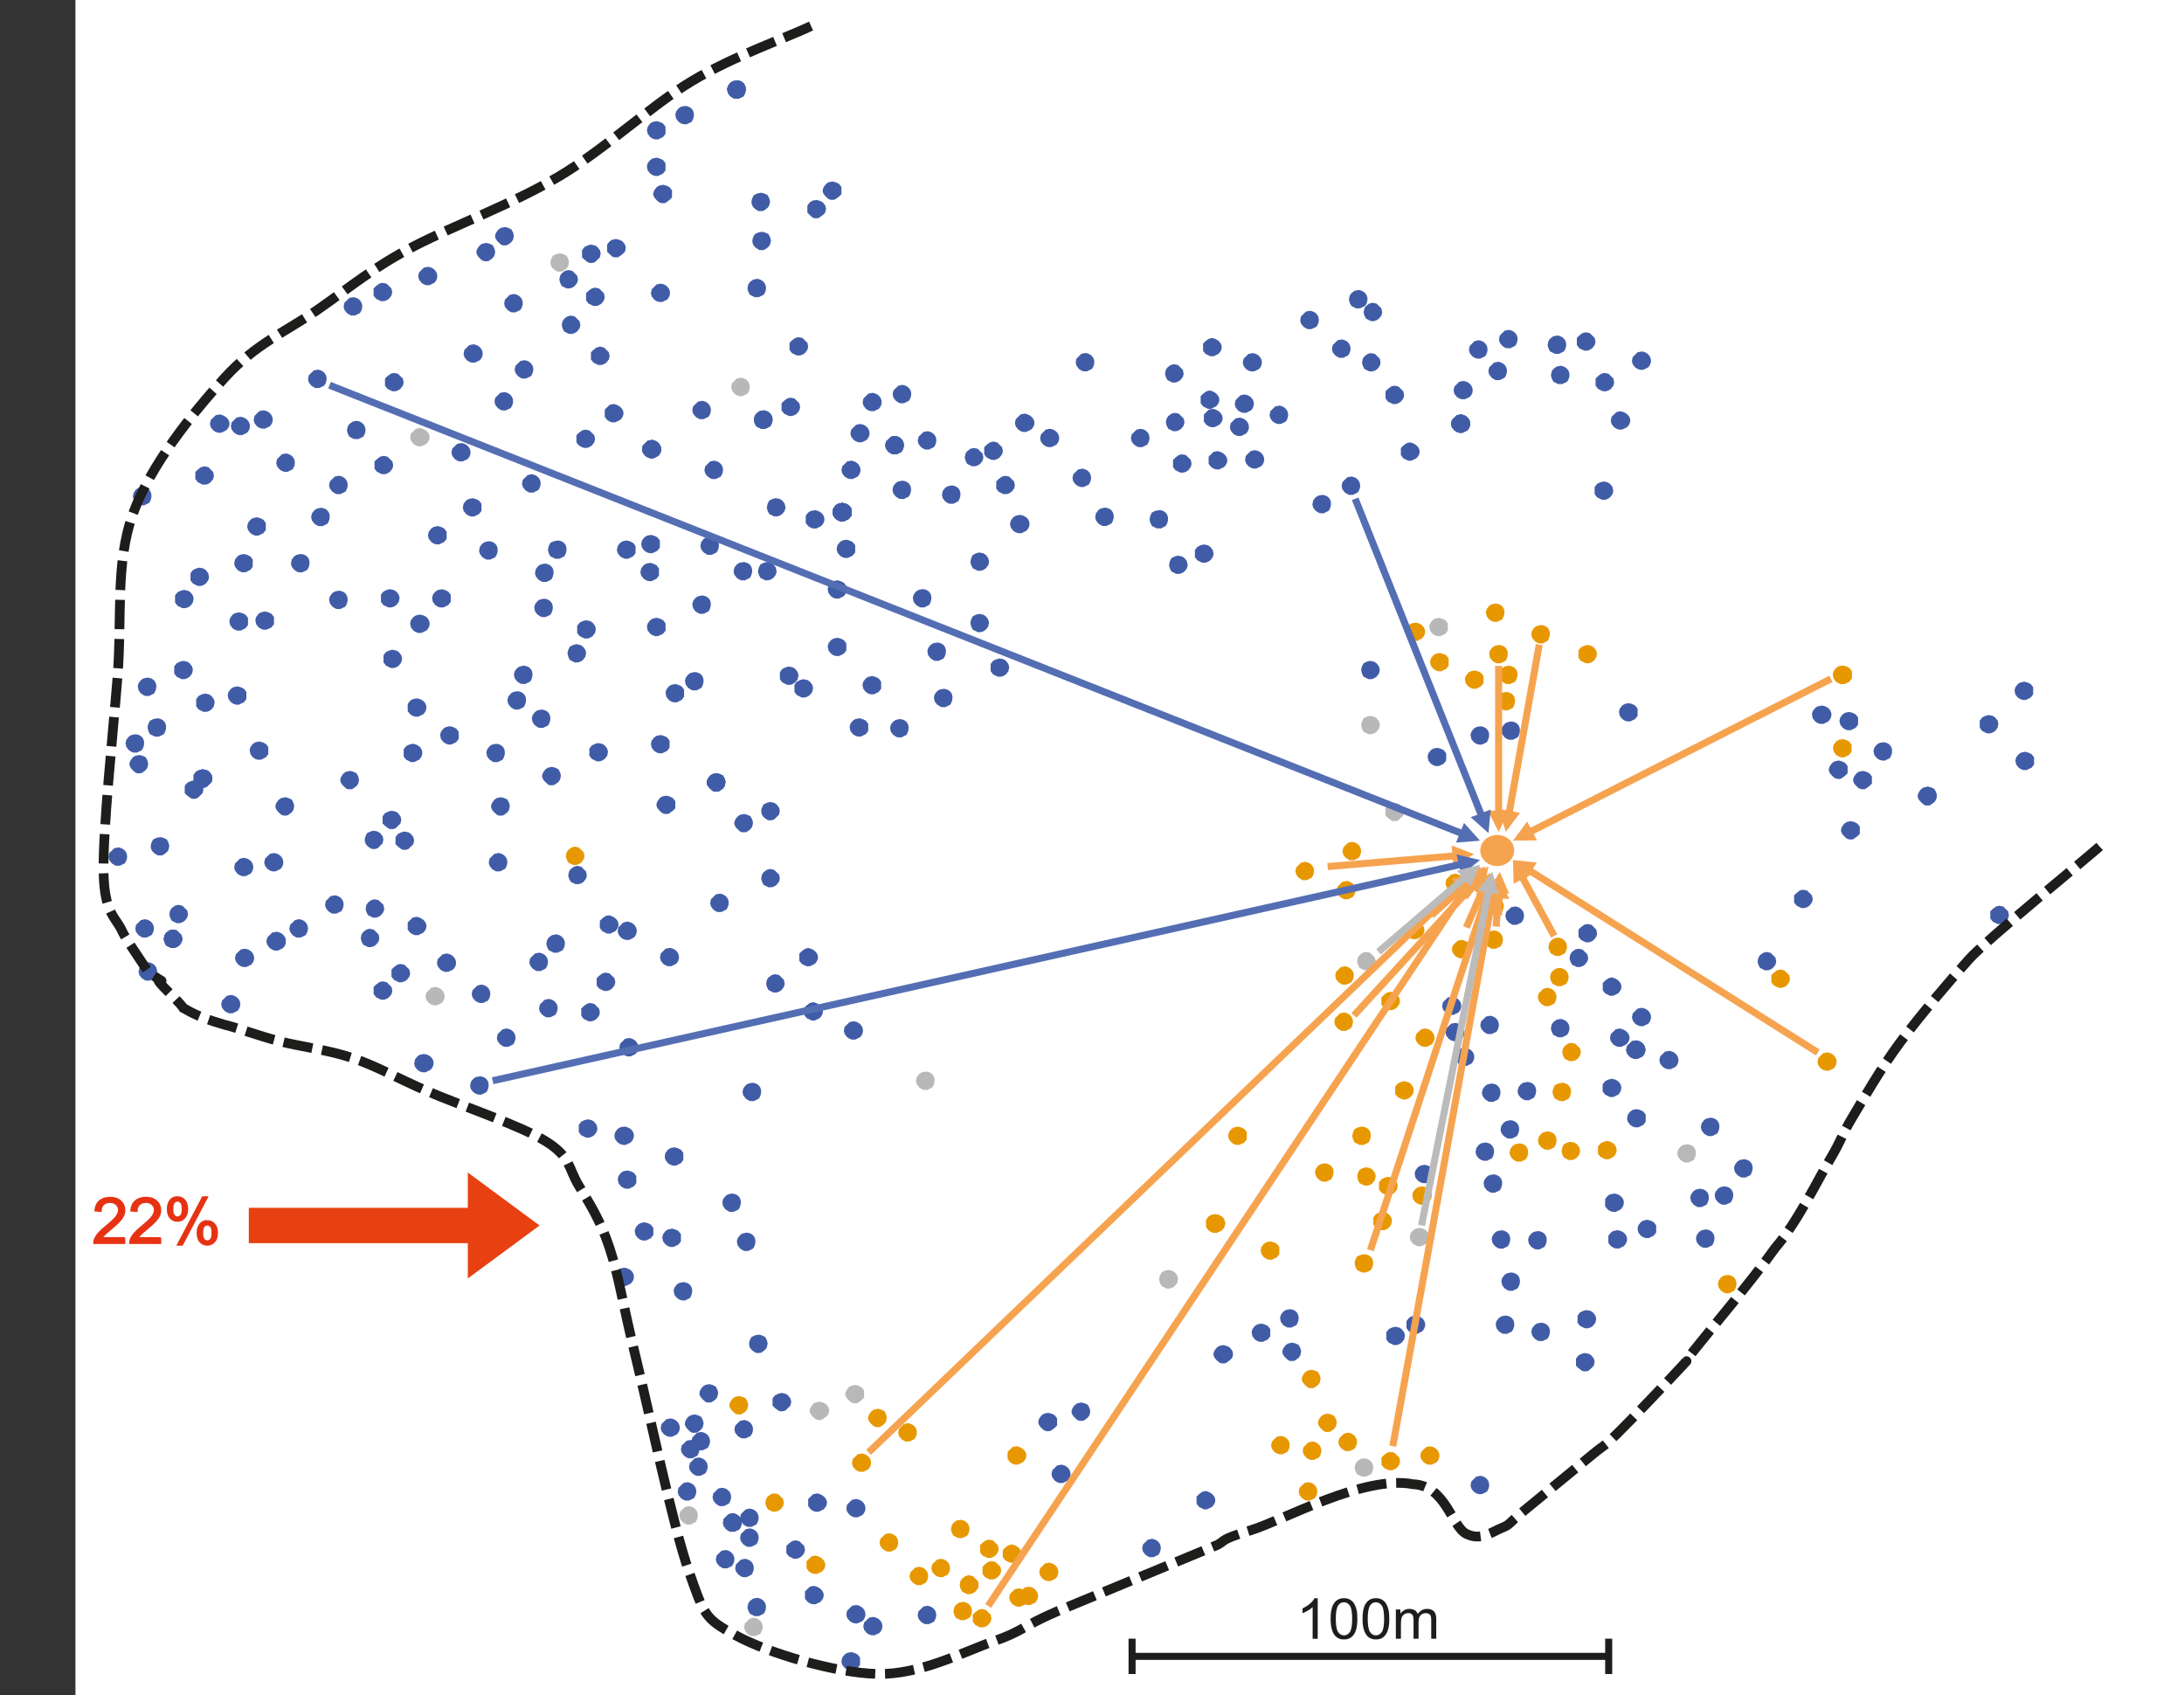 <?xml version="1.0" encoding="UTF-8"?>
<svg xmlns="http://www.w3.org/2000/svg" id="Ebene_1" viewBox="0 0 400 310.44">
  <rect x="0" y="0" width="400" height="310.44" fill="#333333" stroke="none"/>
  <defs>
    <style>.cls-1{stroke:#e63213;stroke-miterlimit:10;stroke-width:.28px;}.cls-1,.cls-2,.cls-3,.cls-4,.cls-5,.cls-6,.cls-7,.cls-8{fill:none;}.cls-9,.cls-10{fill:#f6a350;}.cls-11{fill:#e63213;}.cls-12{fill:#fff;}.cls-13{fill:#e79800;}.cls-14{fill:#e74111;}.cls-15{fill:#b9b8b8;}.cls-16{fill:#bbb;}.cls-17{fill:#415ca7;}.cls-18{fill:#1d1d1b;}.cls-19{fill:#546eb3;}.cls-2{stroke:#e74111;stroke-width:6.47px;}.cls-2,.cls-3,.cls-4,.cls-5,.cls-6,.cls-7,.cls-8{stroke-linejoin:round;}.cls-3{stroke:#bbb;}.cls-3,.cls-4,.cls-5,.cls-6{stroke-width:1.29px;}.cls-4{stroke:#546eb3;}.cls-5,.cls-8{stroke:#f6a350;}.cls-6,.cls-7{stroke:#1d1d1b;}.cls-10{fill-rule:evenodd;}.cls-7{stroke-dasharray:0 0 5.38 1.79;stroke-width:1.78px;}.cls-8{stroke-width:.48px;}</style>
  </defs>
  <rect class="cls-12" x="13.82" width="386.18" height="310.44"></rect>
  <path class="cls-13" d="M239.65,274.79h-.45l-.3-.15-.45-.29-.45-.58-.15-.58,.15-.73,.45-.44,.45-.44,.74-.15c1.48,.19,2.12,1.63,1.19,2.92l-.59,.29-.3,.15h-.3Zm15-5.55h-.3l-.3-.15-.59-.29-.45-.58v-1.31l.45-.44,.59-.44,.59-.15,.74,.15,.45,.44,.45,.44,.15,.73-.15,.58-.45,.58-.45,.29-.45,.15h-.3Zm7.28-1.02h-.3l-.45-.15-.45-.29-.45-.58-.15-.58,.15-.73,.45-.44,.45-.44,.74-.15c1.56,.17,2.28,1.8,1.19,2.92l-.59,.29-.3,.15h-.3Zm54.49-31.4h-.45l-.3-.15-.45-.29-.44-.58-.15-.73,.15-.58,.44-.58,.45-.29,.74-.15c1.71,.12,1.99,1.74,1.19,2.92l-.59,.29-.3,.15h-.3Z"></path>
  <path class="cls-13" d="M246.92,265.73h-.45l-.3-.15-.45-.29-.45-.58-.15-.58,.15-.73,.45-.44,.45-.44,.74-.15c1.48,.19,2.11,1.63,1.19,2.92l-.59,.29-.3,.15h-.3Zm-3.71-3.5h-.45l-.3-.15c-1.02-.87-1.57-1.48-.45-2.77l.45-.29,.74-.14,.59,.14,.59,.29,.3,.58,.15,.58-.15,.73-.3,.44-.59,.44-.3,.15h-.3Z"></path>
  <path class="cls-13" d="M188.42,293.92h-.3l-.45-.15-.45-.29-.45-.58-.15-.58,.15-.73,.45-.44,.45-.44,.74-.15c1.56,.17,2.28,1.79,1.19,2.92l-.59,.29-.3,.15h-.3Zm3.71-4.38h-.3l-.44-.15-.45-.29-.45-.58-.15-.59,.15-.73,.45-.44,.45-.44,.74-.15c1.56,.17,2.28,1.8,1.19,2.92l-.59,.29-.3,.15h-.3Zm48.26-22.2h-.45l-.3-.15-.45-.29-.45-.58-.15-.58,.15-.73,.45-.44,.45-.44,.74-.15c1.48,.18,2.11,1.63,1.19,2.92l-.59,.29-.3,.15h-.3Zm-5.79-1.02h-.3l-.45-.15-.45-.29-.45-.58-.15-.58,.15-.73,.45-.44,.45-.44,.74-.15c1.48,.18,2.11,1.64,1.19,2.92l-.59,.29-.3,.15h-.3Z"></path>
  <path class="cls-13" d="M179.81,298.01h-.3l-.3-.15-.59-.29-.45-.58v-1.31l.45-.44,.59-.44,.59-.15,.74,.15,.45,.44,.45,.44,.15,.73-.15,.58-.45,.58-.45,.29-.45,.15h-.3Zm-3.41-1.31h-.45l-.3-.15-.59-.29-.3-.59-.15-.58,.15-.73,.3-.44,.59-.44,.74-.15c1.48,.19,2.11,1.63,1.19,2.92l-.59,.29-.3,.15h-.3Zm10.24-2.48h-.3l-.45-.15-.45-.29-.45-.58-.15-.58,.15-.73,.45-.44,.45-.44,.74-.15c1.4,.23,2.54,1.62,1.19,2.92l-.59,.29-.3,.15h-.3Zm-18.26-3.94h-.45l-.3-.15-.45-.29-.45-.58-.15-.58,.15-.73,.45-.44,.45-.44,.74-.15c1.48,.19,2.11,1.63,1.19,2.92l-.59,.29-.3,.15h-.3Z"></path>
  <path class="cls-13" d="M181.59,289.25h-.3l-.3-.15-.59-.29-.45-.58v-1.32l.45-.44,.59-.44,.59-.15,.74,.15,.45,.44,.45,.44,.15,.73-.15,.58-.45,.58-.45,.29-.44,.15h-.3Zm-9.21-.44h-.45l-.3-.15-.45-.29-.45-.58-.15-.58,.15-.73,.45-.44,.45-.44,.74-.14c1.48,.18,2.11,1.64,1.19,2.92l-.59,.29-.3,.15h-.3Zm12.92-2.63h-.3l-.3-.15-.59-.29-.45-.58v-1.31l.45-.44,.59-.44,.59-.15c1.4,.23,2.54,1.63,1.19,2.92l-.59,.29-.3,.15h-.3Zm-4.16-.88h-.3l-.3-.15-.6-.29-.44-.58v-1.31l.44-.44,.6-.44,.59-.15,.74,.15,.44,.44,.45,.44,.15,.73-.15,.58-.45,.58-.44,.29-.45,.15h-.3Zm5.05-17.09h-.3l-.45-.15-.45-.29-.45-.58v-1.32l.45-.44,.45-.44,.74-.15c1.4,.23,2.54,1.62,1.19,2.92l-.59,.29-.3,.15h-.3Z"></path>
  <path class="cls-13" d="M149.37,288.22h-.3l-.45-.14-.45-.29-.45-.58v-1.31l.45-.44,.45-.44,.74-.15c1.4,.23,2.53,1.63,1.19,2.92l-.59,.29-.3,.14h-.3Zm13.51-4.09h-.44l-.3-.15-.45-.29-.45-.58-.15-.58,.15-.73,.45-.44,.45-.44,.74-.14c1.48,.18,2.11,1.63,1.19,2.92l-.59,.29-.3,.15h-.3Zm13.07-2.48h-.45l-.3-.14-.59-.29-.3-.58-.15-.58,.15-.73,.3-.44,.59-.44,.74-.14c1.48,.18,2.11,1.63,1.19,2.92l-.6,.29-.3,.14h-.3Zm-34.15-4.82h-.3l-.3-.15-.59-.29-.3-.58-.15-.58,.15-.73,.3-.44,.59-.44,.59-.15,.74,.15,.45,.44,.44,.44,.15,.73-.15,.58-.44,.58-.45,.29-.44,.15h-.3Zm-6.39-17.82h-.45l-.3-.15c-1.02-.87-1.57-1.48-.45-2.77l.45-.29,.74-.15,.6,.15,.59,.29,.3,.59,.15,.58-.15,.73-.3,.44-.59,.44-.3,.15h-.3Z"></path>
  <path class="cls-13" d="M157.83,269.53h-.3l-.45-.15-.45-.29-.45-.58-.15-.58,.15-.73,.45-.44,.45-.44,.74-.15c1.56,.17,2.28,1.8,1.19,2.92l-.59,.29-.3,.15h-.3Zm92.06-36.51h-.45l-.3-.15-.6-.29-.3-.58-.15-.73,.15-.58,.3-.58,.6-.29,.74-.14c1.7,.12,1.99,1.74,1.19,2.92l-.59,.29-.3,.15h-.3Zm84.78-36.95h-.3l-.45-.14-.45-.29-.45-.58-.15-.58,.15-.73,.45-.44,.45-.44,.74-.15c1.56,.17,2.27,1.8,1.19,2.92l-.59,.29-.3,.14h-.3Z"></path>
  <path class="cls-13" d="M166.3,263.98h-.45l-.3-.15-.45-.29-.45-.58-.15-.58,.15-.73,.45-.44,.45-.44,.74-.15c1.48,.19,2.12,1.63,1.19,2.92l-.59,.29-.3,.15h-.3Zm-5.49-2.63h-.3l-.45-.15c-1.02-.87-1.57-1.49-.45-2.78l.45-.29,.74-.15,.59,.15,.59,.29,.3,.58,.15,.58-.15,.73-.3,.44-.59,.44-.3,.15h-.3Zm71.87-30.67h-.3l-.45-.15-.45-.29-.45-.58-.15-.73,.15-.58,.45-.58,.45-.29,.74-.15,.59,.15,.6,.29,.45,.58v1.32l-.45,.58-.6,.29-.3,.15h-.3Zm20.49-5.4h-.3l-.3-.15-.59-.29-.45-.59v-1.31l.45-.58,.59-.29,.59-.15,.74,.15,.45,.29,.45,.58,.15,.58-.15,.73-.45,.59-.45,.29-.45,.15h-.3Zm7.28-4.67h-.3l-.45-.15-.45-.29-.45-.58-.15-.73,.15-.58,.45-.58,.45-.29,.74-.15c1.67,.16,2.39,1.79,1.19,2.92l-.59,.29-.3,.15h-.3Zm-6.24-1.75h-.3l-.3-.15-.59-.29-.45-.58v-1.31l.45-.58,.59-.29,.59-.15,.74,.15,.45,.29,.45,.58,.15,.58-.15,.73-.45,.58-.45,.29-.45,.15h-.3Zm-4.01-1.75h-.3l-.3-.15-.59-.29-.3-.58-.15-.73,.15-.58,.3-.58,.59-.29,.59-.15,.74,.15,.45,.29,.44,.58,.15,.58-.15,.73-.44,.58-.45,.29-.45,.15h-.3Zm-7.57-.73h-.45l-.3-.15-.44-.29-.45-.58-.15-.73,.15-.58,.45-.58,.44-.29,.74-.14c1.71,.12,1.99,1.74,1.19,2.92l-.6,.29-.3,.15h-.3Zm35.64-3.65h-.45l-.3-.15-.45-.29-.45-.58-.15-.58,.15-.73,.45-.58,.45-.29,.74-.15c1.7,.11,2,1.76,1.19,2.92l-.59,.29-.3,.15h-.3Zm9.36-.29h-.3l-.3-.15-.59-.29-.3-.58-.15-.58,.15-.73,.3-.58,.59-.29,.59-.15,.74,.15,.45,.29,.44,.58,.15,.73-.15,.58-.44,.58-.45,.29-.45,.15h-.3Zm6.68-.15h-.3l-.3-.15-.59-.29-.45-.58v-1.31l.45-.58,.59-.29,.59-.15c1.67,.16,2.39,1.79,1.19,2.92l-.59,.29-.3,.15h-.3Zm-10.84-1.75h-.45l-.3-.15-.45-.29-.45-.58-.15-.58,.15-.73,.45-.58,.45-.29,.74-.15c1.7,.12,2,1.76,1.19,2.92l-.59,.29-.3,.15h-.3Z"></path>
  <path class="cls-13" d="M222.57,225.72h-.3l-.44-.15-.45-.29-.45-.58v-1.31l.45-.58,.45-.29,.74-.15c1.67,.16,2.39,1.79,1.19,2.92l-.59,.29-.3,.15h-.3Z"></path>
  <path class="cls-13" d="M222.57,225.72h-.3l-.44-.15-.45-.29-.45-.58v-1.31l.45-.58,.45-.29,.74-.15c1.67,.16,2.39,1.79,1.19,2.92l-.59,.29-.3,.15h-.3Z"></path>
  <path class="cls-13" d="M222.57,225.72h-.3l-.44-.15-.45-.29-.45-.58v-1.31l.45-.58,.45-.29,.74-.15c1.67,.16,2.39,1.79,1.19,2.92l-.59,.29-.3,.15h-.3Z"></path>
  <path class="cls-13" d="M222.57,225.72h-.3l-.44-.15-.45-.29-.45-.58v-1.31l.45-.58,.45-.29,.74-.15c1.67,.16,2.39,1.79,1.19,2.92l-.59,.29-.3,.15h-.3Zm26.87-16.06h-.44l-.3-.15-.59-.29-.3-.58-.15-.58,.15-.73,.3-.58,.59-.29,.74-.15c1.7,.11,2,1.76,1.19,2.92l-.59,.29-.3,.15h-.3Zm36.68-8.03h-.45l-.3-.15-.59-.29-.3-.58-.15-.58,.15-.73,.3-.58,.59-.29,.74-.15c1.7,.12,2,1.75,1.19,2.92l-.59,.29-.3,.15h-.3Zm-28.96-.29h-.3l-.3-.15-.59-.29-.45-.58v-1.31l.45-.58,.59-.29,.59-.15,.74,.15,.45,.29,.45,.58,.15,.73-.15,.58-.45,.58-.45,.29-.45,.15h-.3Zm68.9-20.44h-.3l-.3-.15-.59-.29-.45-.58v-1.31l.45-.44,.59-.44,.59-.15,.74,.15,.45,.44,.45,.44,.15,.73-.15,.58-.45,.58-.45,.29-.45,.15h-.3Z"></path>
  <path class="cls-13" d="M226.73,209.66h-.3l-.45-.15-.45-.29-.45-.58-.15-.58,.15-.73,.45-.58,.45-.29,.74-.15,.59,.15,.59,.29,.45,.58v1.31l-.45,.58-.59,.29-.3,.15h-.3Zm61.03-15.33h-.3l-.3-.15-.59-.29-.3-.58-.15-.58,.15-.73,.3-.44,.59-.44,.59-.15,.74,.15,.45,.44,.45,.44,.15,.73-.15,.58-.45,.58-.45,.29-.45,.15h-.3Zm-26.73-2.63h-.3l-.45-.15-.45-.29-.45-.58-.15-.58,.15-.73,.45-.44,.45-.44,.74-.15c1.56,.17,2.27,1.79,1.19,2.92l-.59,.29-.3,.15h-.3Z"></path>
  <path class="cls-13" d="M246.18,188.78h-.45l-.3-.15-.45-.29-.45-.58-.15-.58,.15-.73,.45-.44,.45-.44,.74-.15c1.48,.18,2.12,1.64,1.19,2.92l-.59,.29-.3,.15h-.3Zm8.46-3.8h-.3l-.3-.15-.59-.29-.45-.58v-1.31l.45-.44,.59-.44,.59-.15,.74,.15,.44,.44,.45,.44,.15,.73-.15,.58-.45,.58-.44,.29-.45,.15h-.3Zm28.81-.73h-.45l-.3-.15-.45-.29-.45-.58-.15-.58,.15-.73,.45-.44,.45-.44,.74-.15c1.48,.18,2.12,1.64,1.19,2.92l-.59,.29-.3,.15h-.3Zm1.93-9.2h-.45l-.3-.15-.59-.29-.3-.58-.15-.58,.15-.73,.3-.44,.59-.44,.74-.15c1.48,.18,2.11,1.64,1.19,2.92l-.59,.29-.3,.15h-.3Z"></path>
  <path class="cls-13" d="M285.68,180.6h-.45l-.3-.15-.59-.29-.3-.58-.15-.58,.15-.73,.3-.44,.59-.44,.74-.15c1.48,.18,2.11,1.63,1.19,2.92l-.59,.29-.3,.15h-.3Zm-39.35-.29h-.45l-.3-.15-.44-.29-.45-.58-.15-.58,.15-.73,.45-.44,.44-.44,.74-.15c1.48,.18,2.11,1.64,1.19,2.92l-.59,.29-.3,.15h-.3Zm21.38-4.82h-.3l-.45-.15-.45-.29-.45-.59-.15-.58,.15-.73,.45-.44,.45-.44,.74-.15c1.56,.17,2.27,1.79,1.19,2.92l-.59,.29-.3,.15h-.3Zm5.94-1.75h-.45l-.3-.15-.44-.29-.45-.58-.15-.58,.15-.73,.45-.44,.44-.44,.74-.15c1.48,.18,2.11,1.64,1.19,2.92l-.59,.29-.3,.15h-.3Zm-14.55-1.75h-.3l-.45-.15-.45-.29-.45-.58v-1.31l.45-.44,.45-.44,.74-.15c1.4,.23,2.54,1.62,1.19,2.92l-.59,.29-.3,.15h-.3Zm-20.05-10.81h-.45l-.3-.15-.45-.29-.45-.58-.15-.58,.15-.73,.45-.44,.45-.44,.74-.15c1.48,.18,2.11,1.63,1.19,2.92l-.59,.29-.3,.15h-.3Z"></path>
  <path class="cls-13" d="M273.8,167.6h-.45l-.3-.15-.45-.29-.45-.58-.15-.58,.15-.73,.45-.44,.45-.44,.74-.15c1.48,.19,2.11,1.63,1.19,2.92l-.59,.29-.3,.15h-.3Zm-27.17-2.92h-.45l-.3-.15-.45-.29-.45-.58-.15-.58,.15-.73,.45-.44,.45-.44,.74-.15c1.48,.18,2.11,1.64,1.19,2.92l-.59,.29-.3,.15h-.3Zm19.9-1.31h-.3l-.45-.15-.44-.29-.45-.58-.15-.58,.15-.73,.45-.44,.44-.44,.74-.15c1.56,.17,2.28,1.8,1.19,2.92l-.59,.29-.3,.15h-.3Zm-18.86-5.84h-.45l-.3-.15-.45-.29-.45-.58-.15-.58,.15-.73,.45-.44,.45-.44,.74-.15c1.48,.18,2.11,1.64,1.19,2.92l-.59,.29-.3,.15h-.3Zm89.83-18.84h-.3l-.45-.15-.45-.29-.45-.58-.15-.73,.15-.58,.45-.58,.45-.29,.74-.15,.59,.15,.59,.29,.45,.58v1.31l-.45,.58-.59,.29-.3,.15h-.3Zm0-13.43h-.3l-.45-.15-.45-.29-.45-.58-.15-.73,.15-.58,.45-.58,.45-.29,.74-.15,.59,.15,.59,.29,.45,.58v1.31l-.45,.58-.59,.29-.3,.15h-.3Z"></path>
  <polygon class="cls-13" points="337.5 125.25 337.2 125.25 336.76 125.1 336.31 124.81 335.87 124.23 335.72 123.5 335.87 122.91 336.31 122.33 336.76 122.04 337.5 121.89 338.09 122.04 338.69 122.33 339.13 122.91 339.13 123.5 339.13 124.23 338.69 124.81 338.09 125.1 337.8 125.25 337.5 125.25"></polygon>
  <path class="cls-13" d="M105.27,158.4h-.3l-.3-.15-.59-.29-.3-.58-.15-.58,.15-.73,.3-.44,.59-.44,.59-.15,.74,.15,.45,.44,.45,.44,.15,.73-.15,.58-.45,.58-.45,.29-.45,.15h-.3Zm168.68-.73h-.45l-.3-.15-.45-.29-.45-.58-.15-.58,.15-.73,.45-.44,.45-.44,.74-.15c1.48,.18,2.11,1.64,1.19,2.92l-.59,.29-.3,.15h-.3Zm63.55-32.42h-.3l-.44-.15-.45-.29-.45-.58-.15-.73,.15-.58,.45-.58,.45-.29,.74-.15,.59,.15,.59,.29,.45,.58v1.31l-.45,.58-.59,.29-.3,.15h-.3Z"></path>
  <path class="cls-13" d="M275.88,130.07h-.45l-.3-.15-.45-.29-.45-.58-.15-.73,.15-.58,.45-.58,.45-.29,.74-.15c1.7,.12,1.99,1.74,1.19,2.92l-.59,.29-.3,.15h-.3Zm-5.79-3.94h-.3l-.45-.15-.45-.29-.45-.58-.15-.73,.15-.58,.45-.58,.45-.29,.74-.15,.59,.15,.59,.29,.45,.58v1.31l-.45,.58-.59,.29-.3,.15h-.3Zm-6.39-3.21h-.3l-.45-.15-.44-.29-.45-.58-.15-.73,.15-.58,.45-.58,.44-.29,.74-.15,.59,.15,.6,.29,.44,.58v1.31l-.44,.58-.6,.29-.3,.15h-.3Z"></path>
  <path class="cls-13" d="M177.43,291.88h-.3l-.3-.15-.59-.29-.3-.58-.15-.58,.15-.73,.3-.44,.59-.44,.59-.15,.74,.15,.45,.44,.45,.44,.15,.73-.15,.58-.45,.58-.45,.29-.45,.15h-.3Zm98.89-166.62h-.45l-.3-.15-.45-.29-.45-.58-.15-.73,.15-.58,.45-.58,.45-.29,.74-.15c1.7,.12,1.99,1.74,1.19,2.92l-.59,.29-.3,.15h-.3Zm14.4-3.8h-.3l-.3-.15-.59-.29-.44-.58v-1.31l.44-.58,.59-.29,.59-.15,.74,.15,.44,.29,.45,.58,.15,.58-.15,.73-.45,.58-.44,.29-.45,.15h-.3Zm-16.19,0h-.44l-.3-.15-.45-.29-.45-.58-.15-.73,.15-.58,.45-.58,.45-.29,.74-.15c1.71,.12,1.99,1.74,1.19,2.92l-.59,.29-.3,.15h-.3Zm7.72-3.65h-.45l-.3-.15-.45-.29-.45-.58-.15-.73,.15-.58,.45-.58,.45-.29,.74-.15c1.71,.12,1.99,1.74,1.19,2.92l-.59,.29-.3,.15h-.3Zm-23.02-.44h-.3l-.45-.15-.45-.29-.45-.58v-1.31l.45-.58,.45-.29,.74-.15c1.67,.15,2.39,1.79,1.19,2.92l-.59,.29-.3,.15h-.3Zm14.7-3.5h-.45l-.3-.15-.45-.29-.45-.58-.15-.73,.15-.58,.45-.58,.45-.29,.74-.15c1.71,.12,1.99,1.74,1.19,2.92l-.59,.29-.3,.15h-.3Z"></path>
  <polygon class="cls-13" points="177.43 291.88 177.14 291.88 176.84 291.73 176.24 291.44 175.95 290.85 175.8 290.27 175.95 289.54 176.24 289.1 176.84 288.66 177.43 288.52 178.17 288.66 178.62 289.1 179.07 289.54 179.21 290.27 179.07 290.85 178.62 291.44 178.17 291.73 177.73 291.88 177.43 291.88"></polygon>
  <path class="cls-13" d="M177.43,291.88h-.3l-.3-.15-.59-.29-.3-.58-.15-.58,.15-.73,.3-.44,.59-.44,.59-.15,.74,.15,.45,.44,.45,.44,.15,.73-.15,.58-.45,.58-.45,.29-.45,.15h-.3Zm62.81-37.68h-.45l-.3-.15c-1.01-.87-1.57-1.49-.44-2.77l.44-.29,.74-.15,.59,.15,.6,.29,.3,.58,.15,.58-.15,.73-.3,.44-.6,.44-.3,.15h-.3Z"></path>
  <path class="cls-17" d="M155.9,305.89h-.3l-.45-.15-.45-.29-.45-.58-.15-.58,.15-.73,.45-.58,.45-.29,.74-.15,.59,.15,.59,.29,.45,.58v1.31l-.45,.58-.59,.29-.3,.15h-.3Zm4.01-6.43h-.3l-.45-.15-.45-.29-.45-.58-.15-.58,.15-.73,.45-.44,.45-.44,.74-.15c1.56,.18,2.27,1.79,1.19,2.92l-.59,.29-.3,.15h-.3Zm9.95-2.04h-.45l-.3-.15-.45-.29-.45-.58-.15-.58,.15-.73,.45-.44,.45-.44,.74-.15c1.48,.18,2.11,1.64,1.19,2.92l-.59,.29-.3,.15h-.3Zm-31.18-1.46h-.45l-.3-.15-.59-.29-.3-.58-.15-.58,.15-.73,.3-.44,.59-.44,.74-.15c1.48,.19,2.11,1.64,1.19,2.92l-.59,.29-.3,.15h-.3Zm-5.79-8.76h-.45l-.3-.15-.45-.29-.44-.58-.15-.58,.15-.73,.44-.44,.45-.44,.74-.14c1.48,.18,2.11,1.64,1.19,2.92l-.59,.29-.3,.15h-.3Zm78.1-2.04h-.45l-.3-.15-.45-.29-.45-.58-.15-.58,.15-.73,.45-.44,.45-.44,.74-.15c1.48,.18,2.11,1.64,1.19,2.92l-.59,.29-.3,.15h-.3Zm9.8-8.76h-.3l-.3-.15-.59-.29-.45-.58v-1.31l.45-.44,.59-.44,.59-.15c1.4,.23,2.54,1.62,1.19,2.92l-.59,.29-.3,.15h-.3Zm-94.88-1.61h-.45l-.3-.15-.45-.29-.45-.58-.15-.58,.15-.73,.45-.44,.45-.44,.74-.15c1.49,.19,2.11,1.63,1.19,2.92l-.59,.29-.3,.15h-.3Zm145.22-1.17h-.3l-.45-.15-.45-.29-.45-.58-.15-.58,.15-.73,.45-.44,.45-.44,.74-.15c1.48,.18,2.11,1.64,1.19,2.92l-.59,.29-.3,.15h-.3Zm19.15-22.49h-.3l-.3-.15-.59-.44-.45-.44v-1.31l.45-.58,.59-.29,.59-.15,.74,.15,.45,.29,.45,.58,.15,.58-.15,.73-.45,.44-.45,.44-.45,.15h-.3Z"></path>
  <path class="cls-17" d="M127.99,270.26h-.45l-.3-.15-.45-.29-.45-.58-.15-.58,.15-.73,.45-.44,.45-.44,.74-.15c1.48,.18,2.12,1.63,1.19,2.92l-.59,.29-.3,.15h-.3Z"></path>
  <path class="cls-17" d="M126.5,267.05h-.45l-.3-.15-.45-.29-.45-.58-.15-.58,.15-.73,.45-.44,.45-.44,.74-.15c1.48,.18,2.12,1.63,1.19,2.92l-.59,.29-.3,.15h-.3Zm-3.71-3.94h-.3l-.44-.15-.45-.29-.45-.58-.15-.58,.15-.73,.45-.44,.45-.44,.74-.15c1.56,.17,2.28,1.8,1.19,2.92l-.59,.29-.3,.15h-.3Z"></path>
  <path class="cls-17" d="M127.25,262.38h-.45l-.3-.14c-1.01-.87-1.57-1.48-.45-2.78l.45-.29,.74-.15,.59,.15,.59,.29,.3,.58,.15,.58-.15,.73-.3,.44-.59,.44-.3,.14h-.3Z"></path>
  <path class="cls-17" d="M156.79,297.28h-.3l-.44-.15-.45-.29-.45-.58-.15-.58,.15-.73,.45-.44,.45-.44,.74-.15c1.56,.17,2.28,1.8,1.19,2.92l-.59,.29-.3,.15h-.3Zm-7.72-3.51h-.3l-.44-.15-.45-.29-.45-.58v-1.31l.45-.44,.45-.44,.74-.14c1.4,.23,2.54,1.63,1.19,2.92l-.59,.29-.3,.15h-.3Zm-12.62-4.96h-.45l-.3-.15-.45-.29-.45-.58-.15-.58,.15-.73,.45-.44,.45-.44,.74-.14c1.48,.18,2.11,1.63,1.19,2.92l-.59,.29-.3,.15h-.3Zm.89-5.55h-.45l-.3-.15-.45-.29-.45-.58-.15-.59,.15-.73,.45-.44,.45-.44,.74-.15c1.48,.18,2.11,1.64,1.19,2.92l-.6,.29-.3,.15h-.3Zm0-3.65h-.45l-.3-.15-.45-.29-.45-.58-.15-.58,.15-.73,.45-.44,.45-.44,.74-.14c1.48,.18,2.11,1.63,1.19,2.92l-.6,.29-.3,.15h-.3Zm-5.05-3.8h-.45l-.3-.15-.44-.29-.45-.58-.15-.59,.15-.73,.45-.44,.44-.44,.74-.14c1.48,.18,2.11,1.63,1.19,2.92l-.59,.29-.3,.15h-.3Zm-3.86-10.22h-.45l-.3-.15-.44-.29-.45-.59-.15-.58,.15-.73,.45-.44,.44-.44,.74-.14c1.48,.18,2.11,1.64,1.19,2.92l-.6,.29-.3,.15h-.3Zm153.83-20.01h-.45l-.3-.15-.45-.29-.45-.58-.15-.73,.15-.59,.45-.58,.45-.29,.74-.15c1.71,.12,1.99,1.74,1.19,2.92l-.59,.29-.3,.15h-.3Zm8.31-2.34h-.3l-.3-.14-.59-.29-.45-.58v-1.31l.45-.58,.59-.29,.59-.14,.74,.14,.45,.29,.45,.58,.15,.58-.15,.73-.45,.58-.45,.29-.45,.14h-.3Zm21.83-14.75h-.45l-.3-.14-.45-.29-.44-.58-.15-.73,.15-.59,.44-.58,.45-.29,.74-.15c1.7,.12,1.99,1.74,1.19,2.92l-.59,.29-.3,.14h-.3Z"></path>
  <path class="cls-17" d="M145.66,285.45h-.3l-.3-.15-.59-.29-.45-.58v-1.32l.45-.44,.59-.44,.59-.15,.74,.15,.45,.44,.45,.44,.15,.73-.15,.58-.45,.58-.45,.29-.44,.15h-.3Zm48.7-13.87h-.3l-.44-.15-.45-.29-.44-.58-.15-.58,.15-.73,.44-.44,.45-.44,.74-.15c1.56,.17,2.28,1.8,1.19,2.92l-.59,.29-.3,.15h-.3Zm-58.06-8.18h-.45l-.3-.15-.45-.29-.45-.58-.15-.58,.15-.73,.45-.44,.45-.44,.74-.15c1.48,.18,2.11,1.64,1.19,2.92l-.59,.29-.3,.15h-.3Zm-6.38-6.57h-.45l-.3-.15c-1.01-.87-1.58-1.48-.44-2.77l.44-.29,.74-.15,.59,.15,.59,.29,.3,.58,.15,.58-.15,.73-.3,.44-.59,.44-.3,.15h-.3Zm94.14-7.16h-.3l-.44-.14c-1.02-.87-1.57-1.49-.45-2.77l.45-.29,.74-.15,.59,.15,.59,.29,.45,.58,.15,.58-.15,.73-.45,.44-.59,.44-.3,.14h-.3Zm12.62-.44h-.45l-.3-.15c-1.01-.87-1.57-1.48-.45-2.77l.45-.29,.74-.15,.6,.15,.59,.29,.3,.58,.15,.58-.15,.73-.3,.44-.59,.44-.3,.15h-.3Zm18.86-2.92h-.3l-.3-.15-.59-.29-.45-.58v-1.31l.45-.58,.59-.29,.59-.15,.74,.15,.45,.29,.45,.58,.15,.58-.15,.73-.45,.58-.45,.29-.45,.15h-.3Zm20.19-2.05h-.45l-.3-.15-.45-.29-.45-.58-.15-.73,.15-.58,.45-.58,.45-.29,.74-.15c1.7,.12,1.99,1.74,1.19,2.92l-.59,.29-.3,.15h-.3Zm-16.48,0h-.3l-.45-.15-.45-.29-.45-.58v-1.31l.45-.58,.45-.29,.74-.15c1.67,.16,2.39,1.79,1.19,2.92l-.59,.29-.3,.15h-.3Zm17.52-7.89h-.45l-.3-.15-.45-.29-.45-.58-.15-.73,.15-.58,.45-.58,.45-.29,.74-.15c1.71,.12,1.99,1.74,1.19,2.92l-.59,.29-.3,.15h-.3Zm19.45-7.74h-.3l-.45-.15-.45-.29-.45-.58v-1.31l.45-.58,.45-.29,.74-.15c1.67,.16,2.39,1.79,1.19,2.92l-.59,.29-.3,.15h-.3Zm5.49-1.9h-.3l-.45-.15-.45-.29-.45-.58-.15-.73,.15-.59,.45-.58,.45-.29,.74-.15,.59,.15,.59,.29,.45,.58v1.31l-.45,.58-.59,.29-.3,.15h-.3Z"></path>
  <path class="cls-17" d="M156.79,277.86h-.3l-.44-.15-.45-.29-.45-.58-.15-.58,.15-.73,.45-.44,.45-.44,.74-.15c1.56,.17,2.28,1.8,1.19,2.92l-.59,.29-.3,.15h-.3Zm-7.13-1.02h-.3l-.44-.15-.45-.29-.45-.58v-1.31l.45-.44,.45-.44,.74-.15c1.4,.23,2.54,1.63,1.19,2.92l-.59,.29-.3,.15h-.3Zm42.32-14.75h-.3l-.45-.15c-1.02-.87-1.57-1.48-.45-2.78l.45-.29,.74-.15,.59,.15,.6,.29,.45,.58v1.31l-.45,.44-.6,.44-.3,.15h-.3Zm6.09-1.9h-.3l-.45-.15c-1.01-.87-1.57-1.48-.45-2.77l.45-.29,.74-.15,.59,.15,.59,.29,.3,.58,.15,.58-.15,.73-.3,.44-.59,.44-.3,.15h-.3Zm-54.94-1.75h-.3l-.3-.15-.59-.44-.45-.44v-1.31l.45-.58,.59-.29,.6-.15,.74,.15,.45,.29,.45,.58,.15,.58-.15,.73-.45,.44-.45,.44-.45,.15h-.3Zm87.9-12.71h-.3l-.45-.15-.45-.29-.45-.58-.15-.73,.15-.58,.45-.58,.45-.29,.74-.15,.59,.15,.59,.29,.45,.58v1.31l-.45,.58-.59,.29-.3,.15h-.3Zm5.2-2.63h-.44l-.3-.15-.45-.29-.45-.58-.15-.73,.15-.58,.45-.58,.45-.29,.74-.15c1.7,.12,1.99,1.74,1.19,2.92l-.59,.29-.3,.15h-.3Zm45.44-14.31h-.45l-.3-.15-.45-.29-.45-.58-.15-.73,.15-.58,.45-.58,.45-.29,.74-.15c1.71,.12,1.99,1.74,1.19,2.92l-.59,.29-.3,.15h-.3Zm-6.68-.15h-.45l-.3-.15-.45-.29-.44-.58-.15-.73,.15-.58,.44-.58,.45-.29,.74-.14c1.7,.12,1.99,1.74,1.19,2.92l-.59,.29-.3,.15h-.3Zm20.64-6.72h-.3l-.45-.15-.45-.29-.45-.58v-1.31l.45-.58,.45-.29,.74-.15c1.67,.16,2.39,1.78,1.19,2.92l-.59,.29-.3,.15h-.3Zm15.74-.88h-.45l-.3-.15-.45-.29-.45-.58-.15-.73,.15-.58,.45-.58,.45-.29,.74-.15c1.71,.12,1.99,1.74,1.19,2.92l-.59,.29-.3,.15h-.3Zm4.46-.44h-.45l-.3-.15-.44-.29-.45-.58-.15-.73,.15-.58,.45-.58,.44-.29,.74-.15c1.71,.12,1.99,1.74,1.19,2.92l-.6,.29-.3,.15h-.3Zm3.56-4.97h-.45l-.3-.15-.45-.29-.45-.58-.15-.73,.15-.58,.45-.58,.45-.29,.74-.15c1.71,.12,1.99,1.74,1.19,2.92l-.6,.29-.3,.15h-.3Zm-6.09-7.59h-.45l-.3-.15-.45-.29-.45-.58-.15-.59,.15-.73,.45-.58,.45-.29,.74-.15c1.7,.12,2,1.76,1.19,2.92l-.59,.29-.3,.15h-.3Z"></path>
  <path class="cls-17" d="M138.98,247.77h-.45l-.3-.15c-1.19-.67-1.31-1.66-.59-2.78l.59-.29,.74-.15,.59,.15,.59,.29,.3,.58,.15,.58-.15,.73-.3,.44-.59,.44-.3,.15h-.3Zm-13.81-9.64h-.3l-.45-.15-.45-.29-.45-.58-.15-.73,.15-.58,.45-.58,.45-.29,.74-.14c1.71,.12,1.99,1.74,1.19,2.92l-.59,.29-.3,.15h-.3Zm-10.84-2.63h-.3l-.45-.15-.44-.29-.45-.58-.15-.73,.15-.58,.45-.58,.44-.29,.74-.15c1.67,.15,2.39,1.79,1.19,2.92l-.59,.29-.3,.15h-.3Zm159.18-17.09h-.45l-.3-.15-.45-.29-.45-.58-.15-.73,.15-.58,.45-.58,.45-.29,.74-.15c1.71,.12,1.99,1.74,1.19,2.92l-.59,.29-.3,.15h-.3Zm-12.62-1.75h-.3l-.45-.15-.45-.29-.45-.58-.15-.73,.15-.58,.45-.58,.45-.29,.74-.15c1.67,.16,2.39,1.79,1.19,2.92l-.59,.29-.3,.15h-.3Zm11.14-4.09h-.3l-.45-.15-.45-.29-.44-.58-.15-.58,.15-.73,.44-.58,.45-.29,.74-.15c1.7,.12,2,1.76,1.19,2.92l-.59,.29-.3,.15h-.3Z"></path>
  <path class="cls-17" d="M136.75,229.08h-.45l-.3-.15-.45-.29-.45-.58-.15-.73,.15-.58,.45-.58,.45-.29,.74-.15c1.7,.12,1.99,1.74,1.19,2.92l-.59,.29-.3,.15h-.3Zm-18.71-1.9h-.3l-.45-.15-.45-.29-.45-.58-.15-.73,.15-.58,.45-.58,.45-.29,.74-.15,.59,.15,.59,.29,.45,.58v1.31l-.45,.58-.59,.29-.3,.15h-.3Zm-3.12-9.49h-.3l-.45-.15-.45-.29-.44-.58-.15-.73,.15-.58,.44-.58,.45-.29,.74-.15,.59,.15,.59,.29,.45,.58v1.31l-.45,.58-.59,.29-.3,.15h-.3Zm158.28-15.92h-.45l-.3-.15-.44-.29-.45-.58-.15-.58,.15-.73,.45-.58,.44-.29,.74-.15c1.7,.11,2,1.76,1.19,2.92l-.59,.29-.3,.15h-.3Z"></path>
  <path class="cls-17" d="M276.62,208.49h-.45l-.3-.15-.45-.29-.45-.58-.15-.58,.15-.73,.45-.58,.45-.29,.74-.15c1.7,.12,2,1.76,1.19,2.92l-.59,.29-.3,.15h-.3Zm23.16-2.04h-.3l-.45-.15-.45-.29-.44-.58-.15-.58,.15-.73,.44-.58,.45-.29,.74-.14,.59,.14,.6,.29,.45,.58v1.31l-.45,.58-.6,.29-.3,.15h-.3Zm-20.05-4.97h-.45l-.3-.15-.45-.29-.44-.58-.15-.58,.15-.73,.44-.58,.45-.29,.74-.15c1.7,.12,2,1.75,1.19,2.92l-.59,.29-.3,.15h-.3Zm15.44-.58h-.3l-.3-.15-.59-.29-.45-.58v-1.31l.45-.58,.59-.29,.59-.15c1.67,.16,2.39,1.79,1.19,2.92l-.59,.29-.3,.15h-.3Zm10.54-5.11h-.3l-.45-.15-.45-.29-.45-.58-.15-.58,.15-.73,.45-.44,.45-.44,.74-.14c1.56,.16,2.27,1.8,1.19,2.92l-.59,.29-.3,.15h-.3Z"></path>
  <path class="cls-17" d="M299.64,193.89h-.3l-.45-.14-.45-.29-.45-.58-.15-.59,.15-.73,.45-.44,.45-.44,.74-.15c1.56,.17,2.28,1.79,1.19,2.92l-.59,.29-.3,.14h-.3Z"></path>
  <path class="cls-17" d="M299.64,193.89h-.3l-.45-.14-.45-.29-.45-.58-.15-.59,.15-.73,.45-.44,.45-.44,.74-.15c1.56,.17,2.28,1.79,1.19,2.92l-.59,.29-.3,.14h-.3Z"></path>
  <path class="cls-17" d="M299.64,193.89h-.3l-.45-.14-.45-.29-.45-.58-.15-.59,.15-.73,.45-.44,.45-.44,.74-.15c1.56,.17,2.28,1.79,1.19,2.92l-.59,.29-.3,.14h-.3Z"></path>
  <path class="cls-17" d="M268.31,195.2h-.3l-.45-.14-.45-.29-.45-.58-.15-.58,.15-.73,.45-.44,.45-.44,.74-.15c1.56,.17,2.28,1.79,1.19,2.92l-.59,.29-.3,.14h-.3Zm28.36-3.5h-.3l-.45-.15-.45-.29-.45-.58-.15-.58,.15-.73,.45-.44,.45-.44,.74-.15c1.4,.23,2.54,1.63,1.19,2.92l-.59,.29-.3,.15h-.3Z"></path>
  <path class="cls-17" d="M123.09,228.35h-.3l-.45-.15-.45-.29-.45-.58-.15-.73,.15-.58,.45-.59,.45-.29,.74-.15,.59,.15,.59,.29,.45,.59v1.31l-.45,.58-.59,.29-.3,.15h-.3Zm10.99-6.43h-.45l-.3-.15-.45-.29-.44-.58-.15-.73,.15-.58,.44-.58,.45-.29,.74-.15c1.7,.12,1.99,1.74,1.19,2.92l-.59,.29-.3,.15h-.3Zm132.45-31.25h-.3l-.45-.15-.45-.29-.45-.58-.15-.58,.15-.73,.45-.44,.45-.44,.74-.14c1.56,.17,2.28,1.8,1.19,2.92l-.59,.29-.3,.15h-.3Z"></path>
  <path class="cls-17" d="M123.53,213.45h-.3l-.45-.15-.45-.29-.45-.58-.15-.58,.15-.73,.45-.58,.45-.29,.74-.15,.59,.15,.59,.29,.45,.58v1.31l-.45,.58-.59,.29-.3,.15h-.3Zm-9.21-3.8h-.3l-.45-.15-.45-.29-.45-.58-.15-.58,.15-.73,.45-.58,.45-.29,.74-.15c1.68,.16,2.39,1.79,1.19,2.92l-.59,.29-.3,.15h-.3Zm-6.68-1.32h-.3l-.3-.15-.59-.29-.45-.58v-1.31l.45-.58,.59-.29,.59-.15,.74,.15,.45,.29,.45,.58,.15,.73-.15,.58-.45,.58-.45,.29-.45,.15h-.3Zm-19.75-7.88h-.3l-.45-.15-.45-.29-.45-.58-.15-.58,.15-.73,.45-.58,.45-.29,.74-.15c1.7,.11,2,1.76,1.19,2.92l-.59,.29-.3,.15h-.3Zm-10.25-4.09h-.3l-.45-.15-.44-.29-.45-.58-.15-.58,.15-.73,.45-.59,.44-.29,.74-.14c1.67,.16,2.39,1.79,1.19,2.92l-.59,.29-.3,.15h-.3Zm-7.57-13.29h-.3l-.3-.15-.59-.29-.45-.58v-1.31l.45-.44,.59-.44,.6-.15,.74,.15,.45,.44,.45,.44,.15,.73-.15,.58-.45,.58-.45,.29-.45,.15h-.3Z"></path>
  <path class="cls-17" d="M137.79,201.63h-.45l-.3-.15-.45-.29-.45-.58-.15-.58,.15-.73,.45-.58,.45-.29,.74-.15c1.7,.12,2,1.75,1.19,2.92l-.59,.29-.3,.15h-.3Zm-22.57-8.18h-.3l-.45-.15-.44-.29-.45-.58-.15-.58,.15-.73,.45-.44,.44-.44,.74-.15c1.56,.17,2.27,1.8,1.19,2.92l-.59,.29-.3,.15h-.3Zm-22.42-1.75h-.45l-.3-.15-.45-.29-.45-.58-.15-.58,.15-.73,.45-.44,.45-.44,.74-.15c1.48,.18,2.11,1.64,1.19,2.92l-.59,.29-.3,.15h-.3Zm193.03-1.75h-.45l-.3-.15-.59-.29-.3-.58-.15-.58,.15-.73,.3-.44,.59-.44,.74-.15c1.48,.18,2.12,1.64,1.19,2.92l-.59,.29-.3,.15h-.3Zm-12.92-.58h-.45l-.3-.15-.44-.29-.45-.58-.15-.58,.15-.73,.45-.44,.44-.44,.74-.15c1.48,.18,2.11,1.64,1.19,2.92l-.6,.29-.3,.15h-.3Zm27.77-1.46h-.3l-.45-.15-.45-.29-.44-.58-.15-.58,.15-.73,.44-.44,.45-.44,.74-.14c1.56,.16,2.28,1.8,1.19,2.92l-.6,.29-.3,.15h-.3Zm-192.59-.88h-.3l-.3-.15-.59-.29-.45-.58v-1.31l.45-.44,.59-.44,.59-.15,.74,.15,.45,.44,.45,.44,.15,.73-.15,.58-.45,.58-.45,.29-.44,.15h-.3Zm157.84-1.17h-.3l-.45-.15-.45-.29-.45-.58-.15-.58,.15-.73,.45-.44,.45-.44,.74-.15c1.56,.17,2.28,1.8,1.19,2.92l-.59,.29-.3,.15h-.3Zm-177.74-2.19h-.3l-.45-.15-.45-.29-.45-.58-.15-.58,.15-.73,.45-.44,.45-.44,.74-.15c1.48,.18,2.11,1.63,1.19,2.92l-.59,.29-.3,.15h-.3Zm206.99-1.31h-.3l-.3-.15-.59-.29-.45-.59v-1.31l.45-.44,.59-.44,.59-.15c1.4,.24,2.54,1.62,1.19,2.92l-.59,.29-.3,.15h-.3Zm-221.84-2.48h-.3l-.3-.15-.59-.29-.45-.58v-1.31l.45-.44,.59-.44,.59-.15,.74,.15,.45,.44,.45,.44,.15,.73-.15,.58-.45,.58-.45,.29-.45,.15h-.3Zm250.2-2.19h-.3l-.3-.15-.59-.29-.3-.58-.15-.58,.15-.73,.3-.44,.59-.44,.59-.15,.74,.15,.45,.44,.45,.44,.15,.73-.15,.58-.45,.58-.45,.29-.45,.15h-.3Zm42.62-8.47h-.3l-.3-.15-.59-.29-.45-.58v-1.31l.45-.44,.59-.44,.59-.15,.74,.15,.45,.44,.45,.44,.15,.73-.15,.58-.45,.58-.45,.29-.44,.15h-.3Z"></path>
  <path class="cls-17" d="M100.52,186.29h-.45l-.3-.15-.45-.29-.45-.58-.15-.58,.15-.73,.45-.44,.45-.44,.74-.15c1.48,.18,2.11,1.63,1.19,2.92l-.59,.29-.3,.15h-.3Zm41.43-4.53h-.3l-.3-.15-.59-.29-.3-.58-.15-.58,.15-.73,.3-.44,.59-.44,.59-.15,.74,.15,.44,.44,.45,.44,.15,.73-.15,.58-.45,.58-.44,.29-.45,.15h-.3Zm-31.03-.29h-.3l-.3-.15-.59-.29-.45-.58v-1.31l.45-.44,.59-.44,.59-.15,.74,.15,.45,.44,.45,.44,.15,.73-.15,.58-.45,.58-.45,.29-.45,.15h-.3Zm178.18-4.38h-.3l-.3-.15-.59-.29-.3-.58-.15-.58,.15-.73,.3-.44,.59-.44,.59-.15,.74,.15,.45,.44,.45,.44,.15,.73-.15,.58-.45,.58-.45,.29-.45,.15h-.3Zm-166.45-.15h-.3l-.44-.15-.45-.29-.44-.58-.15-.58,.15-.73,.44-.44,.45-.44,.74-.15c1.56,.17,2.27,1.8,1.19,2.92l-.59,.29-.3,.15h-.3Zm168.09-4.38h-.3l-.3-.15-.59-.29-.45-.58v-1.31l.45-.44,.59-.44,.59-.15,.74,.15,.45,.44,.44,.44,.15,.73-.15,.58-.44,.58-.45,.29-.45,.15h-.3Z"></path>
  <path class="cls-17" d="M81.81,177.97h-.3l-.44-.15-.45-.29-.45-.58-.15-.58,.15-.73,.45-.44,.45-.44,.74-.15c1.56,.17,2.28,1.8,1.19,2.92l-.59,.29-.3,.15h-.3Zm16.93-.15h-.44l-.3-.15-.45-.29-.45-.58-.15-.58,.15-.73,.45-.44,.45-.44,.74-.15c1.48,.18,2.11,1.63,1.19,2.92l-.59,.29-.3,.15h-.3Zm-31.03-4.38h-.3l-.3-.15-.59-.29-.3-.58-.15-.58,.15-.73,.3-.44,.59-.44,.59-.15,.74,.15,.44,.44,.45,.44,.15,.73-.15,.58-.45,.58-.44,.29-.45,.15h-.3Zm8.61-2.19h-.3l-.45-.15-.45-.29-.45-.58v-1.31l.45-.44,.45-.44,.74-.15c1.4,.23,2.54,1.62,1.19,2.92l-.59,.29-.3,.15h-.3Z"></path>
  <path class="cls-17" d="M44.84,177.09h-.3l-.45-.15-.45-.29-.45-.58-.15-.58,.15-.73,.45-.44,.45-.44,.74-.15c1.56,.17,2.28,1.79,1.19,2.92l-.59,.29-.3,.15h-.3Zm9.95-5.4h-.45l-.3-.15-.45-.29-.45-.58-.15-.58,.15-.73,.45-.44,.45-.44,.74-.15c1.48,.18,2.11,1.63,1.19,2.92l-.59,.29-.3,.15h-.3Zm13.81-3.65h-.3l-.3-.15-.59-.29-.3-.58-.15-.58,.15-.73,.3-.44,.59-.44,.59-.15,.74,.15,.45,.44,.45,.44,.15,.73-.15,.58-.45,.58-.45,.29-.45,.15h-.3Zm-7.28-.73h-.45l-.3-.15-.44-.29-.45-.58-.15-.58,.15-.73,.45-.44,.44-.44,.74-.15c1.48,.18,2.11,1.63,1.19,2.92l-.59,.29-.3,.15h-.3Z"></path>
  <path class="cls-17" d="M50.63,174.03h-.3l-.44-.15-.45-.29-.45-.58-.15-.58,.15-.73,.45-.44,.45-.44,.74-.15c1.56,.17,2.28,1.8,1.19,2.92l-.59,.29-.3,.15h-.3Z"></path>
  <path class="cls-17" d="M50.63,174.03h-.3l-.44-.15-.45-.29-.45-.58-.15-.58,.15-.73,.45-.44,.45-.44,.74-.15c1.56,.17,2.28,1.8,1.19,2.92l-.59,.29-.3,.15h-.3Z"></path>
  <path class="cls-17" d="M42.31,185.56h-.3l-.45-.15-.45-.29-.45-.58-.15-.58,.15-.73,.45-.44,.45-.44,.74-.15c1.56,.17,2.28,1.79,1.19,2.92l-.59,.29-.3,.15h-.3Zm-15.15-5.99h-.45l-.3-.15-.45-.29-.44-.58-.15-.58,.15-.73,.44-.44,.45-.44,.74-.15c1.48,.19,2.12,1.63,1.19,2.92l-.59,.29-.3,.15h-.3Zm23.46-5.55h-.3l-.45-.15-.45-.29-.45-.58-.15-.58,.15-.73,.45-.44,.45-.44,.74-.15c1.56,.17,2.28,1.8,1.19,2.92l-.59,.29-.3,.15h-.3Z"></path>
  <path class="cls-17" d="M26.57,171.69h-.45l-.3-.15-.45-.29-.45-.58-.15-.58,.15-.73,.45-.44,.45-.44,.74-.15c1.48,.19,2.12,1.63,1.19,2.92l-.59,.29-.3,.15h-.3Zm6.09-2.63h-.3l-.3-.15-.6-.29-.3-.58-.15-.58,.15-.73,.3-.44,.6-.44,.59-.15,.74,.15,.45,.44,.45,.44,.15,.73-.15,.58-.45,.58-.45,.29-.45,.15h-.3Zm-10.99-10.52h-.45l-.3-.15-.45-.29-.45-.58-.15-.58,.15-.73,.45-.44,.45-.44,.74-.15c1.48,.19,2.11,1.64,1.19,2.92l-.59,.29-.3,.15h-.3Z"></path>
  <polygon class="cls-17" points="31.62 173.59 31.32 173.59 31.03 173.44 30.43 173.15 30.14 172.57 29.99 171.98 30.14 171.25 30.43 170.81 31.03 170.38 31.62 170.23 32.36 170.38 32.81 170.81 33.25 171.25 33.4 171.98 33.25 172.57 32.81 173.15 32.36 173.44 31.92 173.59 31.62 173.59"></polygon>
  <polygon class="cls-17" points="31.62 173.59 31.32 173.59 31.03 173.44 30.43 173.15 30.14 172.57 29.99 171.98 30.14 171.25 30.43 170.81 31.03 170.38 31.62 170.23 32.36 170.38 32.81 170.81 33.25 171.25 33.4 171.98 33.25 172.57 32.81 173.15 32.36 173.44 31.92 173.59 31.62 173.59"></polygon>
  <path class="cls-17" d="M31.62,173.59h-.3l-.3-.15-.59-.29-.3-.58-.15-.58,.15-.73,.3-.44,.59-.44,.59-.15,.74,.15,.45,.44,.45,.44,.15,.73-.15,.58-.45,.58-.45,.29-.44,.15h-.3Zm13.07-13.14h-.3l-.45-.15-.45-.29-.45-.58-.15-.58,.15-.73,.45-.44,.45-.44,.74-.15c1.56,.17,2.27,1.79,1.19,2.92l-.59,.29-.3,.15h-.3Zm5.49-.88h-.3l-.44-.15-.45-.29-.45-.58-.15-.58,.15-.73,.45-.44,.45-.44,.74-.15c1.56,.17,2.27,1.8,1.19,2.92l-.59,.29-.3,.15h-.3Zm18.26-4.09h-.3l-.3-.15c-1.19-.67-1.31-1.66-.6-2.77l.6-.29,.59-.15,.74,.15,.45,.29,.45,.58,.15,.58-.15,.73-.45,.44-.45,.44-.45,.15h-.3Zm3.27-3.65h-.3l-.3-.15-.59-.44-.45-.44v-1.31l.45-.58,.59-.29,.6-.15,.74,.15,.45,.29,.45,.58,.15,.58-.15,.73-.45,.44-.45,.44-.45,.15h-.3Z"></path>
  <path class="cls-17" d="M101.85,174.46h-.45l-.3-.15-.59-.29-.3-.58-.15-.58,.15-.73,.3-.44,.59-.44,.74-.15c1.48,.19,2.11,1.63,1.19,2.92l-.59,.29-.3,.15h-.3Zm9.65-3.5h-.3l-.3-.15-.59-.29-.45-.58v-1.31l.45-.44,.59-.44,.59-.14c1.4,.23,2.54,1.63,1.19,2.92l-.59,.29-.3,.15h-.3Zm-37.42-15.33h-.3l-.3-.15-.59-.44-.45-.44v-1.31l.45-.58,.59-.29,.59-.15,.74,.15,.44,.29,.45,.58,.15,.58-.15,.73-.45,.44-.44,.44-.45,.15h-.3Z"></path>
  <path class="cls-17" d="M114.92,172.13h-.3l-.45-.15-.45-.29-.45-.58-.15-.58,.15-.73,.45-.44,.45-.44,.74-.15c1.56,.17,2.28,1.8,1.19,2.92l-.59,.29-.3,.15h-.3Zm162.59-2.77h-.45l-.3-.15-.45-.29-.45-.58-.15-.59,.15-.73,.45-.44,.45-.44,.74-.15c1.48,.19,2.11,1.64,1.19,2.92l-.59,.29-.3,.15h-.3Zm-145.66-2.34h-.45l-.3-.15-.45-.29-.44-.59-.15-.58,.15-.73,.44-.44,.45-.44,.74-.15c1.48,.18,2.11,1.63,1.19,2.92l-.59,.29-.3,.15h-.3Zm238.91-38.84h-.3l-.45-.15-.45-.29-.45-.58-.15-.73,.15-.58,.45-.58,.45-.29,.74-.15,.59,.15,.59,.29,.45,.58v1.31l-.45,.58-.59,.29-.3,.15h-.3Z"></path>
  <path class="cls-17" d="M353.09,147.45h-.45l-.3-.15c-1.02-.87-1.57-1.48-.45-2.78l.45-.29,.74-.15,.59,.15,.59,.29,.3,.58,.15,.58-.15,.73-.3,.44-.59,.44-.3,.15h-.3Zm17.82-6.43h-.3l-.45-.15-.45-.29-.45-.58-.15-.73,.15-.58,.45-.58,.45-.29,.74-.15,.59,.15,.6,.29,.45,.58v1.31l-.45,.58-.6,.29-.3,.15h-.3Zm-6.68-6.72h-.3l-.3-.15-.59-.29-.45-.59v-1.31l.45-.58,.59-.29,.59-.15,.74,.15,.45,.29,.45,.58,.15,.58-.15,.73-.45,.59-.45,.29-.45,.15h-.3Z"></path>
  <path class="cls-17" d="M353.09,147.45h-.45l-.3-.15c-1.02-.87-1.57-1.48-.45-2.78l.45-.29,.74-.15,.59,.15,.59,.29,.3,.58,.15,.58-.15,.73-.3,.44-.59,.44-.3,.15h-.3Z"></path>
  <path class="cls-17" d="M330.23,166.29h-.3l-.3-.15-.59-.29-.45-.58v-1.31l.45-.44,.59-.44,.59-.15,.74,.15,.45,.44,.45,.44,.15,.73-.15,.58-.45,.58-.45,.29-.45,.15h-.3Zm8.76-12.56h-.3l-.44-.15c-1.02-.87-1.57-1.49-.45-2.77l.45-.29,.74-.15,.59,.15,.59,.29,.45,.58v1.31l-.45,.44-.59,.44-.3,.15h-.3Zm14.11-6.28h-.45l-.3-.15c-1.02-.87-1.57-1.49-.45-2.77l.45-.29,.74-.15,.59,.15,.59,.29,.3,.58,.15,.58-.15,.73-.3,.44-.59,.44-.3,.15h-.3Zm-11.88-2.92h-.3l-.45-.15c-1.02-.87-1.57-1.48-.45-2.77l.45-.29,.74-.15,.59,.15,.59,.29,.45,.58v1.31l-.45,.44-.59,.44-.3,.15h-.3Zm3.71-5.26h-.3l-.45-.15-.45-.29-.45-.58-.15-.73,.15-.58,.45-.58,.45-.29,.74-.15c1.7,.12,1.99,1.74,1.19,2.92l-.59,.29-.3,.15h-.3Z"></path>
  <path class="cls-17" d="M336.76,142.63h-.3l-.44-.15c-1.02-.87-1.57-1.49-.45-2.77l.45-.29,.74-.15,.59,.15,.59,.29,.45,.58v1.32l-.45,.44-.59,.44-.3,.15h-.3Zm1.93-8.91h-.3l-.45-.15-.45-.29-.45-.58-.15-.73,.15-.58,.45-.58,.45-.29,.74-.14,.59,.14,.59,.29,.45,.58v1.31l-.45,.58-.59,.29-.3,.15h-.3Z"></path>
  <path class="cls-17" d="M141.05,162.49h-.3l-.3-.15-.59-.29-.3-.58-.15-.58,.15-.73,.3-.44,.59-.44,.59-.15,.74,.15,.45,.44,.45,.44,.15,.73-.15,.58-.45,.58-.45,.29-.44,.15h-.3Zm-35.34-.58h-.3l-.3-.14-.59-.29-.3-.58-.15-.58,.15-.73,.3-.44,.59-.44,.59-.15,.74,.15,.45,.44,.44,.44,.15,.73-.15,.58-.44,.58-.45,.29-.45,.14h-.3Zm-14.4-2.34h-.45l-.3-.15-.45-.29-.45-.58-.15-.58,.15-.73,.45-.44,.45-.44,.74-.15c1.48,.19,2.11,1.63,1.19,2.92l-.59,.29-.3,.15h-.3Zm-39.05-10.22h-.3l-.45-.15c-1.01-.87-1.57-1.49-.45-2.77l.45-.29,.74-.15,.6,.15,.59,.29,.3,.58,.15,.58-.15,.73-.3,.44-.59,.44-.3,.15h-.3Zm69.79-.29h-.3l-.45-.15c-1.02-.87-1.57-1.49-.45-2.77l.45-.29,.74-.15,.6,.15,.59,.29,.45,.58v1.31l-.45,.44-.59,.44-.3,.15h-.3Zm-57.91-4.53h-.45l-.3-.15c-1.01-.87-1.57-1.48-.45-2.77l.45-.29,.74-.15,.59,.15,.59,.29,.3,.58,.15,.58-.15,.73-.3,.44-.59,.44-.3,.15h-.3Zm-27.02-.29h-.3l-.3-.15-.59-.44-.45-.44v-1.31l.45-.58,.59-.29,.59-.15,.74,.15,.45,.29,.45,.58,.15,.58-.15,.73-.45,.44-.45,.44-.45,.15h-.3Zm296.53-11.68h-.3l-.45-.15-.45-.29-.45-.58-.15-.73,.15-.58,.45-.58,.45-.29,.74-.15c1.67,.15,2.39,1.79,1.19,2.92l-.59,.29-.3,.15h-.3Z"></path>
  <polygon class="cls-17" points="37.11 144.24 36.82 144.24 36.52 144.09 35.93 143.65 35.48 143.21 35.48 142.48 35.48 141.9 35.93 141.31 36.52 141.02 37.11 140.88 37.86 141.02 38.3 141.31 38.75 141.9 38.9 142.48 38.75 143.21 38.3 143.65 37.86 144.09 37.41 144.24 37.11 144.24"></polygon>
  <polygon class="cls-17" points="37.11 144.24 36.82 144.24 36.52 144.09 35.93 143.65 35.48 143.21 35.48 142.48 35.48 141.9 35.93 141.31 36.52 141.02 37.11 140.88 37.86 141.02 38.3 141.31 38.75 141.9 38.9 142.48 38.75 143.21 38.3 143.65 37.86 144.09 37.41 144.24 37.11 144.24"></polygon>
  <path class="cls-17" d="M29.39,156.65h-.45l-.3-.15c-1.19-.67-1.31-1.66-.59-2.77l.59-.29,.74-.15,.59,.15,.59,.29,.3,.58,.15,.58-.15,.73-.3,.44-.59,.44-.3,.15h-.3Zm6.09-10.37h-.3l-.3-.15-.6-.44-.45-.44v-1.31l.45-.58,.6-.29,.59-.15,.74,.15,.45,.29,.45,.58,.15,.58-.15,.73-.45,.44-.45,.44-.45,.15h-.3Zm-9.95-4.67h-.45l-.3-.15c-1.02-.87-1.57-1.49-.45-2.77l.45-.29,.74-.14,.59,.14,.59,.29,.3,.58,.15,.58-.15,.73-.3,.44-.59,.44-.3,.15h-.3Zm-.74-3.8h-.45l-.3-.15-.45-.29-.45-.58-.15-.73,.15-.58,.45-.58,.45-.29,.74-.15c1.71,.12,1.99,1.75,1.19,2.92l-.59,.29-.3,.15h-.3Z"></path>
  <path class="cls-17" d="M91.76,149.35h-.45l-.3-.15c-1.01-.87-1.58-1.48-.45-2.77l.45-.29,.74-.15,.59,.15,.59,.29,.3,.58,.15,.58-.15,.73-.3,.44-.59,.44-.3,.15h-.3Zm39.5-4.38h-.45l-.3-.15c-1.02-.87-1.57-1.49-.45-2.78l.45-.29,.74-.15,.6,.15,.59,.29,.3,.58,.15,.58-.15,.73-.3,.44-.59,.44-.3,.15h-.3Zm-83.75-5.84h-.3l-.45-.15-.45-.29-.44-.58-.15-.73,.15-.58,.44-.58,.45-.29,.74-.15,.59,.15,.6,.29,.45,.58v1.31l-.45,.58-.6,.29-.3,.15h-.3Zm-18.71-4.24h-.44l-.3-.15-.59-.29-.3-.58-.15-.73,.15-.58,.3-.58,.59-.29,.74-.15c1.71,.12,1.99,1.74,1.19,2.92l-.59,.29-.3,.15h-.3Zm8.76-4.53h-.3l-.3-.15-.59-.29-.44-.58v-1.31l.44-.58,.59-.29,.59-.15,.74,.15,.44,.29,.44,.58,.15,.58-.15,.73-.44,.58-.44,.29-.45,.15h-.3Zm-10.54-2.92h-.45l-.3-.15-.45-.29-.45-.58-.15-.73,.15-.58,.45-.58,.45-.29,.74-.15c1.71,.12,1.99,1.74,1.19,2.92l-.59,.29-.3,.15h-.3Zm6.53-3.07h-.3l-.3-.15-.59-.29-.45-.58v-1.31l.45-.58,.59-.29,.59-.15,.74,.15,.45,.29,.45,.58,.15,.58-.15,.73-.45,.58-.45,.29-.45,.15h-.3Z"></path>
  <path class="cls-17" d="M131.25,144.97h-.45l-.3-.15c-1.01-.87-1.57-1.48-.45-2.78l.45-.29,.74-.15,.59,.15,.59,.29,.3,.58,.15,.58-.15,.73-.3,.44-.59,.44-.3,.15h-.3Z"></path>
  <path class="cls-17" d="M136.3,152.41h-.45l-.3-.14c-1.01-.87-1.58-1.48-.45-2.77l.45-.29,.74-.15,.59,.15,.59,.29,.3,.58,.15,.58-.15,.73-.3,.44-.59,.44-.3,.14h-.3Zm4.75-2.19h-.3l-.3-.15c-1.19-.67-1.31-1.66-.59-2.77l.59-.29,.59-.15,.74,.15,.45,.29,.45,.58,.15,.58-.15,.73-.45,.44-.45,.44-.45,.15h-.3Zm-9.8-5.26h-.45l-.3-.15c-1.01-.87-1.57-1.48-.45-2.77l.45-.29,.74-.15,.59,.15,.59,.29,.3,.58,.15,.59-.15,.73-.3,.44-.59,.44-.3,.15h-.3Zm132-4.67h-.3l-.45-.15-.45-.29-.44-.58-.15-.73,.15-.58,.44-.58,.45-.29,.74-.15,.59,.15,.59,.29,.45,.58v1.31l-.45,.58-.59,.29-.3,.15h-.3Zm7.87-3.94h-.3l-.45-.15-.45-.29-.45-.58-.15-.73,.15-.58,.45-.58,.45-.29,.74-.15c1.71,.12,1.99,1.75,1.19,2.92l-.59,.29-.3,.15h-.3Zm5.64-.88h-.44l-.3-.15-.45-.29-.45-.58-.15-.73,.15-.58,.45-.58,.45-.29,.74-.15c1.7,.12,1.99,1.74,1.19,2.92l-.59,.29-.3,.15h-.3Zm-93.69-11.54h-.3l-.3-.15-.59-.29-.44-.58v-1.31l.44-.58,.59-.29,.59-.15,.74,.15,.45,.29,.44,.58,.15,.58-.15,.73-.44,.58-.45,.29-.44,.15h-.3Z"></path>
  <path class="cls-17" d="M101.11,143.8h-.45l-.3-.15c-1.01-.87-1.58-1.48-.45-2.78l.45-.29,.74-.15,.59,.15,.59,.29,.3,.58,.15,.58-.15,.73-.3,.44-.59,.44-.3,.15h-.3Zm-10.25-4.24h-.45l-.3-.15-.44-.29-.45-.58-.15-.73,.15-.58,.45-.58,.44-.29,.74-.15c1.7,.12,1.99,1.74,1.19,2.92l-.59,.29-.3,.15h-.3Zm73.95-4.53h-.45l-.3-.15-.45-.29-.45-.58-.15-.73,.15-.58,.45-.58,.45-.29,.74-.15c1.7,.12,1.99,1.74,1.19,2.92l-.59,.29-.3,.15h-.3Zm-7.42-.15h-.3l-.44-.15-.45-.29-.45-.58-.15-.73,.15-.58,.45-.58,.45-.29,.74-.15,.59,.15,.6,.29,.44,.58v1.31l-.44,.58-.6,.29-.3,.15h-.3Zm15.44-5.4h-.44l-.3-.15-.45-.29-.45-.58-.15-.73,.15-.58,.45-.58,.45-.29,.74-.14c1.71,.12,1.99,1.74,1.19,2.92l-.59,.29-.3,.15h-.3Z"></path>
  <path class="cls-17" d="M75.57,139.56h-.3l-.3-.15-.59-.29-.45-.58v-1.32l.45-.58,.59-.29,.59-.15c1.67,.16,2.39,1.79,1.19,2.92l-.59,.29-.3,.15h-.3Zm45.44-1.61h-.3l-.45-.15-.45-.29-.45-.58-.15-.73,.15-.58,.45-.58,.45-.29,.74-.15,.59,.15,.59,.29,.45,.58v1.31l-.45,.58-.59,.29-.3,.15h-.3Zm-38.61-1.61h-.3l-.45-.15-.44-.29-.45-.58-.15-.73,.15-.58,.45-.58,.44-.29,.74-.15,.59,.15,.59,.29,.44,.58v1.31l-.44,.58-.59,.29-.3,.15h-.3Zm-38.9-7.3h-.3l-.45-.15-.45-.29-.45-.58-.15-.73,.15-.58,.45-.58,.45-.29,.74-.15,.59,.15,.59,.29,.45,.58v1.31l-.45,.58-.59,.29-.3,.15h-.3Zm-9.8-17.67h-.3l-.3-.15-.59-.29-.45-.58v-1.31l.45-.58,.59-.29,.59-.15,.74,.15,.45,.29,.44,.58,.15,.58-.15,.73-.44,.58-.45,.29-.45,.15h-.3Zm-7.57-18.84h-.45l-.3-.15-.45-.29-.45-.58-.15-.58,.15-.73,.45-.58,.45-.29,.74-.15c1.7,.11,2,1.76,1.19,2.92l-.59,.29-.3,.15h-.3Z"></path>
  <path class="cls-17" d="M109.58,139.42h-.3l-.3-.15-.59-.29-.45-.58v-1.31l.45-.58,.59-.29,.59-.15,.74,.15,.45,.29,.45,.58,.15,.58-.15,.73-.45,.58-.45,.29-.44,.15h-.3Zm-10.39-6.13h-.45l-.3-.15-.45-.29-.44-.58-.15-.73,.15-.58,.44-.58,.45-.29,.74-.15c1.7,.12,1.99,1.74,1.19,2.92l-.59,.29-.3,.15h-.3Zm-22.87-2.05h-.3l-.45-.15-.45-.29-.45-.58v-1.31l.45-.58,.45-.29,.74-.15c1.67,.16,2.39,1.79,1.19,2.92l-.59,.29-.3,.15h-.3Zm18.41-1.31h-.45l-.3-.15-.45-.29-.45-.58-.15-.73,.15-.58,.45-.58,.45-.29,.74-.15c1.71,.12,1.99,1.74,1.19,2.92l-.59,.29-.3,.15h-.3Zm28.95-1.31h-.3l-.45-.15-.44-.29-.45-.58-.15-.73,.15-.58,.45-.59,.44-.29,.74-.15,.59,.15,.59,.29,.44,.59v1.31l-.44,.58-.59,.29-.3,.15h-.3Zm20.79-3.21h-.3l-.3-.15-.59-.29-.44-.58v-1.31l.44-.58,.59-.29,.59-.15,.74,.15,.45,.29,.45,.58,.15,.58-.15,.73-.45,.58-.45,.29-.45,.15h-.3Zm-100.67-9.93h-.3l-.45-.14-.45-.29-.45-.59-.15-.73,.15-.58,.45-.58,.45-.29,.74-.15,.59,.15,.59,.29,.45,.58v1.31l-.45,.59-.59,.29-.3,.14h-.3Zm-7.28-8.18h-.3l-.3-.15-.59-.29-.44-.58v-1.31l.44-.58,.59-.29,.59-.15,.74,.15,.45,.29,.44,.58,.15,.73-.15,.58-.44,.58-.45,.29-.45,.15h-.3Z"></path>
  <path class="cls-17" d="M298.3,132.11h-.3l-.44-.15-.45-.29-.45-.58-.15-.73,.15-.58,.45-.58,.45-.29,.74-.15,.59,.15,.59,.29,.45,.58v1.31l-.45,.58-.59,.29-.3,.15h-.3Zm-151.16-4.38h-.3l-.3-.15-.59-.29-.45-.58v-1.31l.45-.58,.59-.29,.59-.15,.74,.15,.45,.29,.45,.58,.15,.58-.15,.73-.45,.58-.45,.29-.45,.15h-.3Zm12.62-.58h-.3l-.45-.15-.45-.29-.45-.58-.15-.73,.15-.58,.45-.58,.45-.29,.74-.15,.59,.15,.59,.29,.45,.58v1.31l-.45,.58-.59,.29-.3,.15h-.3Zm91.17-2.78h-.3l-.3-.15-.59-.29-.3-.58-.15-.73,.15-.58,.3-.58,.59-.29,.59-.15,.74,.15,.45,.29,.45,.58,.15,.58-.15,.73-.45,.58-.45,.29-.45,.15h-.3Zm-79.29-3.36h-.45l-.3-.15-.45-.29-.45-.58-.15-.73,.15-.58,.45-.58,.45-.29,.74-.15c1.71,.12,1.99,1.74,1.19,2.92l-.59,.29-.3,.15h-.3Zm48.85-17.96h-.3l-.3-.15-.59-.29-.45-.58v-1.31l.45-.58,.59-.29,.59-.15,.74,.15,.45,.29,.45,.58,.15,.73-.15,.58-.45,.58-.45,.29-.45,.15h-.3Z"></path>
  <path class="cls-17" d="M127.25,126.42h-.45l-.3-.15-.45-.29-.45-.58-.15-.73,.15-.58,.45-.58,.45-.29,.74-.15c1.7,.12,1.99,1.74,1.19,2.92l-.59,.29-.3,.15h-.3Zm-31.33-1.17h-.45l-.3-.15-.45-.29-.45-.58-.15-.73,.15-.58,.45-.58,.45-.29,.74-.15c1.7,.12,1.99,1.74,1.19,2.92l-.59,.29-.3,.15h-.3Zm-24.05-2.92h-.3l-.3-.15-.59-.29-.44-.58v-1.31l.44-.58,.59-.29,.59-.15,.74,.15,.45,.29,.45,.58,.15,.58-.15,.73-.45,.58-.45,.29-.45,.15h-.3Zm81.52-2.19h-.3l-.45-.15-.45-.29-.45-.58-.15-.73,.15-.58,.45-.58,.45-.29,.74-.15,.59,.15,.59,.29,.45,.58v1.31l-.45,.58-.59,.29-.3,.15h-.3Zm-33.11-3.65h-.3l-.45-.15-.45-.29-.45-.58-.15-.73,.15-.58,.45-.59,.45-.29,.74-.15,.59,.15,.59,.29,.45,.59v1.31l-.45,.58-.59,.29-.3,.15h-.3Zm-71.72-1.17h-.3l-.45-.15-.45-.29-.45-.58-.15-.73,.15-.58,.45-.58,.45-.29,.74-.15,.59,.15,.59,.29,.45,.58v1.31l-.45,.58-.59,.29-.3,.15h-.3Zm120.42-4.09h-.45l-.3-.15-.45-.29-.45-.58-.15-.73,.15-.58,.45-.58,.45-.29,.74-.15c1.7,.12,1.99,1.74,1.19,2.92l-.59,.29-.3,.15h-.3Zm46.77-6.13h-.3l-.3-.15-.59-.29-.3-.58-.15-.58,.15-.73,.3-.58,.59-.29,.59-.15,.74,.15,.45,.29,.45,.58,.15,.73-.15,.58-.45,.58-.45,.29-.45,.15h-.3Zm-36.38-.58h-.3l-.3-.15-.59-.29-.3-.58-.15-.58,.15-.73,.3-.58,.59-.29,.59-.15,.74,.15,.45,.29,.45,.58,.15,.73-.15,.58-.45,.58-.45,.29-.45,.15h-.3Zm-141.95-15.77h-.3l-.3-.15-.59-.29-.45-.58v-1.31l.45-.44,.59-.44,.59-.15,.74,.15,.44,.44,.45,.44,.15,.73-.15,.58-.45,.58-.44,.29-.45,.15h-.3Z"></path>
  <path class="cls-17" d="M105.57,121.31h-.3l-.3-.15-.59-.29-.3-.58-.15-.73,.15-.58,.3-.58,.59-.29,.59-.15,.74,.15,.45,.29,.45,.58,.15,.58-.15,.73-.45,.58-.45,.29-.45,.15h-.3Zm-28.66-5.4h-.3l-.45-.15-.45-.29-.45-.58-.15-.73,.15-.59,.45-.58,.45-.29,.74-.15c1.67,.16,2.39,1.79,1.19,2.92l-.59,.29-.3,.15h-.3Zm102.45-.15h-.3l-.3-.15-.59-.29-.3-.58-.15-.73,.15-.58,.3-.58,.59-.29,.59-.15,.74,.15,.45,.29,.45,.58,.15,.58-.15,.73-.45,.58-.45,.29-.45,.15h-.3Zm-50.78-3.36h-.45l-.3-.15-.45-.29-.44-.58-.15-.73,.15-.58,.44-.58,.45-.29,.74-.15c1.71,.12,1.99,1.74,1.19,2.92l-.59,.29-.3,.15h-.3Zm-66.52-.88h-.45l-.3-.15-.44-.29-.45-.58-.15-.73,.15-.58,.45-.58,.44-.29,.74-.15c1.71,.12,1.99,1.74,1.19,2.92l-.59,.29-.3,.15h-.3Zm9.35-.29h-.3l-.3-.14-.59-.29-.45-.58v-1.31l.45-.58,.59-.29,.59-.15,.74,.15,.45,.29,.45,.58,.15,.58-.15,.73-.45,.58-.45,.29-.45,.14h-.3Zm81.96-1.61h-.3l-.45-.15-.44-.29-.45-.58-.15-.73,.15-.58,.45-.58,.44-.29,.74-.15,.59,.15,.59,.29,.45,.58v1.31l-.45,.58-.59,.29-.3,.15h-.3Zm-98.3-4.82h-.44l-.3-.15-.45-.29-.45-.58-.15-.58,.15-.73,.45-.58,.45-.29,.74-.15c1.7,.11,2,1.75,1.19,2.92l-.59,.29-.3,.15h-.3Zm-10.39,0h-.3l-.45-.15-.44-.29-.45-.58-.15-.58,.15-.73,.45-.58,.44-.29,.74-.15,.59,.15,.59,.29,.44,.58v1.31l-.44,.58-.59,.29-.3,.15h-.3Zm2.38-6.72h-.3l-.45-.15-.44-.29-.45-.58-.15-.58,.15-.73,.45-.58,.44-.29,.74-.15,.59,.15,.59,.29,.45,.58v1.31l-.45,.58-.59,.29-.3,.15h-.3Zm139.72-.44h-.3l-.45-.15-.45-.29-.45-.58-.15-.58,.15-.73,.45-.58,.45-.29,.74-.15c1.68,.16,2.39,1.79,1.19,2.92l-.6,.29-.3,.15h-.3Zm25.54-.88h-.45l-.3-.15-.59-.29-.3-.58-.15-.58,.15-.73,.3-.58,.59-.29,.74-.15c1.7,.11,2,1.76,1.19,2.92l-.59,.29-.3,.15h-.3Zm-9.95-.44h-.45l-.3-.15-.45-.29-.44-.58-.15-.58,.15-.73,.44-.59,.45-.29,.74-.15c1.7,.12,2,1.76,1.19,2.92l-.59,.29-.3,.15h-.3Zm39.79-2.34h-.45l-.3-.15-.45-.29-.45-.58-.15-.58,.15-.73,.45-.58,.45-.29,.74-.15c1.7,.11,2,1.75,1.19,2.92l-.59,.29-.3,.15h-.3Zm5.34-3.36h-.45l-.3-.15-.45-.29-.44-.58-.15-.58,.15-.73,.44-.44,.45-.44,.74-.15c1.48,.18,2.12,1.64,1.19,2.92l-.59,.29-.3,.15h-.3Zm-17.67-4.82h-.3l-.45-.15-.45-.29-.45-.58-.15-.58,.15-.73,.45-.44,.45-.44,.74-.15c1.56,.17,2.28,1.8,1.19,2.92l-.59,.29-.3,.15h-.3Z"></path>
  <path class="cls-17" d="M107.35,116.93h-.3l-.3-.15-.59-.29-.45-.58v-1.31l.45-.58,.59-.29,.59-.15,.74,.15,.45,.29,.45,.58,.15,.58-.15,.73-.45,.58-.45,.29-.44,.15h-.3Zm-7.72-3.94h-.44l-.3-.15-.45-.29-.45-.58-.15-.73,.15-.58,.45-.58,.45-.29,.74-.15c1.7,.12,1.99,1.74,1.19,2.92l-.59,.29-.3,.15h-.3Zm-18.71-1.75h-.3l-.44-.14-.45-.29-.45-.58-.15-.73,.15-.58,.45-.58,.45-.29,.74-.15,.59,.15,.59,.29,.45,.58v1.31l-.45,.58-.59,.29-.3,.14h-.3Zm38.16-4.82h-.3l-.45-.15-.45-.29-.45-.58-.15-.58,.15-.73,.45-.58,.45-.29,.74-.15,.59,.15,.59,.29,.44,.58v1.31l-.44,.58-.59,.29-.3,.15h-.3Zm21.38-.15h-.3l-.3-.15-.59-.29-.3-.58-.15-.58,.15-.73,.3-.58,.59-.29,.59-.15,.74,.15,.45,.29,.45,.58,.15,.73-.15,.58-.45,.58-.45,.29-.45,.15h-.3Zm-4.31,0h-.45l-.3-.15-.45-.29-.45-.58-.15-.58,.15-.73,.45-.58,.45-.29,.74-.15c1.7,.11,2,1.75,1.19,2.92l-.59,.29-.3,.15h-.3Zm18.86-4.09h-.3l-.45-.15-.44-.29-.45-.58-.15-.58,.15-.73,.45-.58,.44-.29,.74-.15,.59,.15,.59,.29,.45,.58v1.31l-.45,.58-.59,.29-.3,.15h-.3Zm-24.95-.58h-.45l-.3-.15-.44-.29-.45-.58-.15-.58,.15-.73,.45-.58,.44-.29,.74-.15c1.7,.11,2,1.76,1.19,2.92l-.6,.29-.3,.15h-.3Zm19.15-4.82h-.3l-.45-.15-.45-.29-.44-.58v-1.31l.44-.58,.45-.29,.74-.15c1.67,.16,2.39,1.79,1.19,2.92l-.59,.29-.3,.15h-.3Zm-90.43-.44h-.45l-.3-.15-.45-.29-.45-.58-.15-.58,.15-.73,.45-.58,.45-.29,.74-.15c1.7,.12,2,1.75,1.19,2.92l-.59,.29-.3,.15h-.3Zm115.52-4.09h-.45l-.3-.15-.45-.29-.44-.58-.15-.58,.15-.73,.44-.58,.45-.29,.74-.15c1.7,.11,2,1.75,1.19,2.92l-.59,.29-.3,.15h-.3Zm-9.06-.88h-.44l-.3-.15-.45-.29-.45-.58-.15-.58,.15-.73,.45-.58,.45-.29,.74-.14c1.7,.11,2,1.76,1.19,2.92l-.59,.29-.3,.15h-.3Zm18.86-.88h-.3l-.3-.15-.59-.29-.45-.58v-1.31l.45-.44,.59-.44,.59-.15,.74,.15,.45,.44,.45,.44,.15,.73-.15,.58-.45,.58-.45,.29-.45,.15h-.3Zm14.11-1.31h-.3l-.44-.15-.45-.29-.45-.58-.15-.58,.15-.73,.45-.44,.45-.44,.74-.15c1.48,.18,2.11,1.64,1.19,2.92l-.59,.29-.3,.15h-.3Zm18.26-2.63h-.3l-.3-.15-.59-.29-.44-.58v-1.31l.44-.44,.59-.44,.59-.15,.74,.15,.45,.44,.44,.44,.15,.73-.15,.58-.44,.58-.45,.29-.45,.15h-.3Zm-164.08-.15h-.3l-.45-.15-.45-.29-.45-.58-.15-.58,.15-.73,.45-.44,.45-.44,.74-.15c1.48,.19,2.11,1.64,1.19,2.92l-.59,.29-.3,.15h-.3Zm170.61-.44h-.3l-.45-.15-.44-.29-.45-.58v-1.31l.45-.44,.44-.44,.74-.14c1.39,.23,2.54,1.62,1.19,2.92l-.59,.29-.3,.15h-.3Zm-178.93-6.28h-.3l-.45-.15-.44-.29-.45-.58-.15-.58,.15-.73,.45-.44,.44-.44,.74-.15c1.56,.17,2.27,1.8,1.19,2.92l-.59,.29-.3,.15h-.3Z"></path>
  <path class="cls-17" d="M99.78,106.56h-.45l-.3-.15-.45-.29-.45-.58-.15-.58,.15-.73,.45-.58,.45-.29,.74-.15c1.7,.12,2,1.75,1.19,2.92l-.59,.29-.3,.15h-.3Zm-10.25-4.09h-.44l-.3-.15-.45-.29-.45-.59-.15-.58,.15-.73,.45-.58,.45-.29,.74-.15c1.7,.11,2,1.75,1.19,2.92l-.59,.29-.3,.15h-.3Zm29.7-1.17h-.3l-.45-.15-.45-.29-.45-.58-.15-.58,.15-.73,.45-.58,.45-.29,.74-.15,.59,.15,.59,.29,.45,.58v1.31l-.45,.58-.59,.29-.3,.15h-.3Zm-39.05-1.61h-.3l-.45-.15-.45-.29-.45-.58-.15-.58,.15-.73,.45-.58,.45-.29,.74-.15,.59,.15,.59,.29,.45,.58v1.31l-.45,.58-.59,.29-.3,.15h-.3Zm74.09-4.24h-.3l-.45-.15-.45-.29-.45-.58-.15-.58,.15-.73,.45-.59,.45-.29,.74-.15,.59,.15,.59,.29,.44,.59v1.31l-.44,.58-.59,.29-.3,.15h-.3Zm-12.18-.88h-.3l-.3-.15-.6-.29-.3-.58-.15-.58,.15-.73,.3-.58,.6-.29,.59-.15,.74,.15,.45,.29,.45,.58,.15,.73-.15,.58-.45,.58-.45,.29-.45,.15h-.3Zm-80.03-4.09h-.44l-.3-.15-.45-.29-.45-.58-.15-.58,.15-.73,.45-.44,.45-.44,.74-.15c1.48,.18,2.11,1.63,1.19,2.92l-.59,.29-.3,.15h-.3Zm-13.81-11.98h-.3l-.45-.15-.45-.29-.44-.58-.15-.58,.15-.73,.44-.44,.45-.44,.74-.15c1.56,.17,2.28,1.8,1.19,2.92l-.59,.29-.3,.15h-.3Z"></path>
  <polygon class="cls-17" points="154.27 95.46 153.97 95.46 153.53 95.31 153.08 95.02 152.64 94.44 152.49 93.85 152.64 93.12 153.08 92.54 153.53 92.25 154.27 92.1 154.86 92.25 155.46 92.54 155.9 93.12 155.9 93.85 155.9 94.44 155.46 95.02 154.86 95.31 154.57 95.46 154.27 95.46"></polygon>
  <polygon class="cls-17" points="154.27 95.46 153.97 95.46 153.53 95.31 153.08 95.02 152.64 94.44 152.49 93.85 152.64 93.12 153.08 92.54 153.53 92.25 154.27 92.1 154.86 92.25 155.46 92.54 155.9 93.12 155.9 93.85 155.9 94.44 155.46 95.02 154.86 95.31 154.57 95.46 154.27 95.46"></polygon>
  <polygon class="cls-17" points="154.27 95.46 153.97 95.46 153.53 95.31 153.08 95.02 152.64 94.44 152.49 93.85 152.64 93.12 153.08 92.54 153.53 92.25 154.27 92.1 154.86 92.25 155.46 92.54 155.9 93.12 155.9 93.85 155.9 94.44 155.46 95.02 154.86 95.31 154.57 95.46 154.27 95.46"></polygon>
  <polygon class="cls-17" points="154.27 95.46 153.97 95.46 153.53 95.31 153.08 95.02 152.64 94.44 152.49 93.85 152.64 93.12 153.08 92.54 153.53 92.25 154.27 92.1 154.86 92.25 155.46 92.54 155.9 93.12 155.9 93.85 155.9 94.44 155.46 95.02 154.86 95.31 154.57 95.46 154.27 95.46"></polygon>
  <polygon class="cls-17" points="154.27 95.46 153.97 95.46 153.53 95.31 153.08 95.02 152.64 94.44 152.49 93.85 152.64 93.12 153.08 92.54 153.53 92.25 154.27 92.1 154.86 92.25 155.46 92.54 155.9 93.12 155.9 93.85 155.9 94.44 155.46 95.02 154.86 95.31 154.57 95.46 154.27 95.46"></polygon>
  <polygon class="cls-17" points="154.27 95.46 153.97 95.46 153.53 95.31 153.08 95.02 152.64 94.44 152.49 93.85 152.64 93.12 153.08 92.54 153.53 92.25 154.27 92.1 154.86 92.25 155.46 92.54 155.9 93.12 155.9 93.85 155.9 94.44 155.46 95.02 154.86 95.31 154.57 95.46 154.27 95.46"></polygon>
  <polygon class="cls-17" points="154.27 95.46 153.97 95.46 153.53 95.31 153.08 95.02 152.64 94.44 152.49 93.85 152.64 93.12 153.08 92.54 153.53 92.25 154.27 92.1 154.86 92.25 155.46 92.54 155.9 93.12 155.9 93.85 155.9 94.44 155.46 95.02 154.86 95.31 154.57 95.46 154.27 95.46"></polygon>
  <path class="cls-17" d="M154.27,95.46h-.3l-.45-.15-.45-.29-.45-.58-.15-.58,.15-.73,.45-.58,.45-.29,.74-.15,.59,.15,.59,.29,.45,.58v1.31l-.45,.58-.59,.29-.3,.15h-.3Zm1.63-7.74h-.3l-.45-.15-.44-.29-.45-.58-.15-.58,.15-.73,.45-.44,.44-.44,.74-.15c1.56,.17,2.27,1.8,1.19,2.92l-.59,.29-.3,.15h-.3Zm8.02-4.53h-.45l-.3-.15-.45-.29-.45-.58-.15-.58,.15-.73,.45-.44,.45-.44,.74-.15c1.48,.18,2.11,1.64,1.19,2.92l-.59,.29-.3,.15h-.3Z"></path>
  <path class="cls-17" d="M163.92,83.19h-.45l-.3-.15-.45-.29-.45-.58-.15-.58,.15-.73,.45-.44,.45-.44,.74-.15c1.48,.19,2.11,1.63,1.19,2.92l-.59,.29-.3,.15h-.3Z"></path>
  <path class="cls-17" d="M293.7,91.52h-.3l-.3-.15-.59-.29-.45-.58v-1.31l.45-.58,.59-.29,.59-.15,.74,.15,.45,.29,.45,.58,.15,.73-.15,.58-.45,.58-.45,.29-.45,.15h-.3Zm-115.37-6.13h-.3l-.3-.15-.59-.29-.3-.58-.15-.58,.15-.73,.3-.44,.59-.44,.59-.15,.74,.15,.45,.44,.45,.44,.15,.73-.15,.58-.45,.58-.45,.29-.45,.15h-.3Zm79.89-1.02h-.3l-.3-.15-.6-.29-.45-.58v-1.31l.45-.44,.6-.44,.59-.15c1.4,.23,2.54,1.62,1.19,2.92l-.59,.29-.3,.15h-.3Zm-76.32-.15h-.3l-.3-.15-.59-.29-.45-.58v-1.31l.45-.44,.59-.44,.59-.15,.74,.15,.45,.44,.45,.44,.15,.73-.15,.58-.45,.58-.45,.29-.45,.15h-.3Zm-17.97-1.02h-.45l-.3-.15-.45-.29-.45-.58-.15-.58,.15-.73,.45-.44,.45-.44,.74-.15c1.48,.19,2.11,1.63,1.19,2.92l-.59,.29-.3,.15h-.3Zm5.94-.88h-.44l-.3-.15-.45-.29-.45-.58-.15-.58,.15-.73,.45-.44,.45-.44,.74-.15c1.48,.19,2.11,1.63,1.19,2.92l-.59,.29-.3,.15h-.3Zm39.05-.44h-.45l-.3-.15-.45-.29-.45-.58-.15-.58,.15-.73,.45-.44,.45-.44,.74-.15c1.48,.18,2.11,1.63,1.19,2.92l-.59,.29-.3,.15h-.3Zm-16.63,0h-.3l-.45-.15-.45-.29-.44-.58-.15-.58,.15-.73,.44-.44,.45-.44,.74-.15c1.56,.17,2.27,1.8,1.19,2.92l-.59,.29-.3,.15h-.3Zm34.75-2.04h-.3l-.45-.15-.45-.29-.44-.58-.15-.58,.15-.73,.44-.44,.45-.44,.74-.15c1.56,.17,2.28,1.8,1.19,2.92l-.59,.29-.3,.15h-.3Zm-11.88-.88h-.3l-.3-.15-.59-.29-.3-.58-.15-.58,.15-.73,.3-.44,.59-.44,.59-.15,.74,.15,.45,.44,.45,.44,.15,.73-.15,.58-.45,.58-.45,.29-.44,.15h-.3Zm6.98-.73h-.3l-.45-.15-.45-.29-.45-.58v-1.31l.45-.44,.45-.44,.74-.15c1.4,.23,2.54,1.63,1.19,2.92l-.59,.29-.3,.15h-.3Z"></path>
  <path class="cls-17" d="M267.56,79.25h-.3l-.45-.15-.45-.29-.45-.58-.15-.58,.15-.73,.45-.44,.45-.44,.74-.15c1.56,.17,2.28,1.79,1.19,2.92l-.59,.29-.3,.15h-.3Zm29.25-.58h-.3l-.45-.15-.45-.29-.45-.58-.15-.58,.15-.73,.45-.44,.45-.44,.74-.15c1.4,.23,2.53,1.62,1.19,2.92l-.59,.29-.3,.15h-.3Z"></path>
  <path class="cls-17" d="M267.56,79.25h-.3l-.45-.15-.45-.29-.45-.58-.15-.58,.15-.73,.45-.44,.45-.44,.74-.15c1.56,.17,2.28,1.79,1.19,2.92l-.59,.29-.3,.15h-.3Z"></path>
  <path class="cls-17" d="M134.22,280.49h-.45l-.3-.15-.45-.29-.45-.58-.15-.58,.15-.73,.45-.44,.45-.44,.74-.15c1.48,.19,2.11,1.63,1.19,2.92l-.59,.29-.3,.15h-.3ZM267.56,79.25h-.3l-.45-.15-.45-.29-.45-.58-.15-.58,.15-.73,.45-.44,.45-.44,.74-.15c1.56,.17,2.28,1.8,1.19,2.92l-.59,.29-.3,.15h-.3Z"></path>
  <path class="cls-17" d="M134.22,280.49h-.45l-.3-.15-.45-.29-.45-.58-.15-.58,.15-.73,.45-.44,.45-.44,.74-.15c1.48,.19,2.11,1.63,1.19,2.92l-.59,.29-.3,.15h-.3Z"></path>
  <path class="cls-17" d="M134.22,280.49h-.45l-.3-.15-.45-.29-.45-.58-.15-.58,.15-.73,.45-.44,.45-.44,.74-.15c1.48,.19,2.11,1.63,1.19,2.92l-.59,.29-.3,.15h-.3ZM255.39,73.99h-.3l-.3-.15-.59-.29-.44-.58v-1.31l.44-.44,.59-.44,.59-.15,.74,.15,.45,.44,.45,.44,.15,.73-.15,.58-.45,.58-.45,.29-.44,.15h-.3Z"></path>
  <path class="cls-17" d="M157.54,81h-.3l-.44-.15-.45-.29-.45-.58-.15-.58,.15-.73,.45-.44,.45-.44,.74-.15c1.56,.17,2.28,1.8,1.19,2.92l-.59,.29-.3,.15h-.3Zm30.14-1.9h-.3l-.45-.15-.45-.29-.45-.58-.15-.58,.15-.73,.45-.44,.45-.44,.74-.15c1.4,.23,2.53,1.62,1.19,2.92l-.6,.29-.3,.15h-.3Zm-47.81-.58h-.45l-.3-.15-.59-.29-.3-.58-.15-.58,.15-.73,.3-.44,.59-.44,.74-.15c1.48,.18,2.12,1.63,1.19,2.92l-.59,.29-.3,.15h-.3Zm94.44-.88h-.3l-.45-.15-.45-.29-.44-.58-.15-.58,.15-.73,.44-.44,.45-.44,.74-.15c1.48,.19,2.11,1.64,1.19,2.92l-.59,.29-.3,.15h-.3Zm-6.38-2.04h-.3l-.44-.15-.45-.29-.45-.58-.15-.58,.15-.73,.45-.44,.45-.44,.74-.15c1.56,.17,2.27,1.8,1.19,2.92l-.59,.29-.3,.15h-.3Zm-6.39-.73h-.3l-.3-.15-.59-.29-.45-.58v-1.31l.45-.44,.59-.44,.59-.15c1.4,.23,2.53,1.63,1.19,2.92l-.6,.29-.3,.15h-.3Z"></path>
  <path class="cls-17" d="M139.87,78.52h-.45l-.3-.15-.59-.29-.3-.58-.15-.59,.15-.73,.3-.44,.59-.44,.74-.15c1.48,.19,2.12,1.63,1.19,2.92l-.59,.29-.3,.15h-.3Z"></path>
  <path class="cls-17" d="M114.77,102.32h-.3l-.44-.15-.45-.29-.45-.58-.15-.58,.15-.73,.45-.58,.45-.29,.74-.15,.59,.15,.59,.29,.45,.58v1.31l-.45,.58-.59,.29-.3,.15h-.3Zm-12.62,0h-.45l-.3-.15-.6-.29-.3-.58-.15-.58,.15-.73,.3-.58,.6-.29,.74-.15c1.7,.12,2,1.76,1.19,2.92l-.59,.29-.3,.15h-.3Zm-15.59-7.74h-.3l-.45-.15-.45-.29-.45-.58-.15-.58,.15-.73,.45-.58,.45-.29,.74-.15,.59,.15,.59,.29,.45,.58v1.31l-.45,.58-.59,.29-.3,.15h-.3Zm44.25-6.86h-.45l-.3-.15-.45-.29-.45-.58-.15-.58,.15-.73,.45-.44,.45-.44,.74-.15c1.48,.19,2.11,1.64,1.19,2.92l-.59,.29-.3,.15h-.3Zm-60.58-.88h-.3l-.3-.15-.59-.29-.45-.58v-1.31l.45-.44,.59-.44,.6-.15,.74,.15,.45,.44,.45,.44,.15,.73-.15,.58-.45,.58-.45,.29-.45,.15h-.3Zm-4.9-6.43h-.45l-.3-.14-.59-.29-.3-.58-.15-.58,.15-.73,.3-.44,.59-.44,.74-.15c1.48,.18,2.11,1.64,1.19,2.92l-.59,.29-.3,.14h-.3Zm74.54-1.9h-.45l-.3-.15-.6-.29-.3-.58-.15-.58,.15-.73,.3-.44,.6-.44,.74-.15c1.48,.18,2.11,1.64,1.19,2.92l-.59,.29-.3,.15h-.3Zm-81.67-7.45h-.44l-.3-.15-.45-.29-.45-.59-.15-.58,.15-.73,.45-.44,.45-.44,.74-.15c1.48,.18,2.11,1.63,1.19,2.92l-.59,.29-.3,.15h-.3Zm6.53-13.29h-.45l-.3-.15-.45-.29-.45-.58-.15-.58,.15-.73,.45-.44,.45-.44,.74-.14c1.48,.18,2.12,1.64,1.19,2.92l-.59,.29-.3,.15h-.3Z"></path>
  <path class="cls-17" d="M97.4,90.2h-.45l-.3-.15-.45-.29-.45-.58-.15-.58,.15-.73,.45-.44,.45-.44,.74-.15c1.48,.19,2.12,1.63,1.19,2.92l-.59,.29-.3,.15h-.3Zm-12.92-5.7h-.3l-.45-.15-.45-.29-.45-.59-.15-.58,.15-.73,.45-.44,.45-.44,.74-.15c1.56,.18,2.27,1.79,1.19,2.92l-.59,.29-.3,.15h-.3Zm34.89-.58h-.3l-.45-.15-.45-.29-.44-.58-.15-.58,.15-.73,.44-.44,.45-.44,.74-.14c1.56,.17,2.28,1.8,1.19,2.92l-.59,.29-.3,.15h-.3Zm-47.22-12.27h-.3l-.3-.15-.59-.29-.45-.58v-1.31l.45-.44,.59-.44,.59-.15,.74,.15,.45,.44,.45,.44,.15,.73-.15,.58-.45,.58-.45,.29-.45,.15h-.3Z"></path>
  <path class="cls-17" d="M119.38,83.92h-.3l-.44-.15-.45-.29-.45-.58-.15-.58,.15-.73,.45-.44,.45-.44,.74-.15c1.56,.17,2.28,1.8,1.19,2.92l-.59,.29-.3,.15h-.3Z"></path>
  <path class="cls-17" d="M119.38,83.92h-.3l-.44-.15-.45-.29-.45-.58-.15-.58,.15-.73,.45-.44,.45-.44,.74-.15c1.56,.17,2.28,1.8,1.19,2.92l-.59,.29-.3,.15h-.3Zm9.21-7.16h-.45l-.3-.15-.45-.29-.45-.58-.15-.58,.15-.73,.45-.44,.45-.44,.74-.15c1.48,.19,2.11,1.63,1.19,2.92l-.59,.29-.3,.15h-.3Zm16.19-.58h-.3l-.3-.15-.59-.29-.45-.58v-1.31l.45-.44,.59-.44,.59-.15,.74,.15,.45,.44,.44,.44,.15,.73-.15,.58-.44,.58-.45,.29-.45,.15h-.3Zm15-.88h-.3l-.45-.15-.44-.29-.45-.58-.15-.58,.15-.73,.45-.44,.44-.44,.74-.15c1.56,.17,2.27,1.8,1.19,2.92l-.59,.29-.3,.15h-.3Zm5.49-1.46h-.44l-.3-.15-.45-.29-.45-.58-.15-.58,.15-.73,.45-.44,.45-.44,.74-.15c1.48,.18,2.11,1.63,1.19,2.92l-.59,.29-.3,.15h-.3Zm102.75-.73h-.3l-.45-.14-.45-.29-.45-.58-.15-.58,.15-.73,.45-.44,.45-.44,.74-.15c1.56,.17,2.28,1.8,1.19,2.92l-.59,.29-.3,.14h-.3Zm25.84-1.46h-.3l-.3-.15-.59-.29-.44-.58v-1.31l.44-.44,.59-.44,.59-.15,.74,.15,.45,.44,.45,.44,.15,.73-.15,.59-.45,.58-.45,.29-.45,.15h-.3Zm-8.02-1.31h-.45l-.3-.15-.59-.29-.3-.58-.15-.58,.15-.73,.3-.44,.59-.44,.74-.15c1.48,.19,2.11,1.63,1.19,2.92l-.59,.29-.3,.15h-.3Zm-70.83-.29h-.3l-.3-.15-.59-.29-.3-.58-.15-.58,.15-.73,.3-.44,.59-.44,.59-.15,.74,.15,.45,.44,.45,.44,.15,.73-.15,.58-.45,.58-.45,.29-.45,.15h-.3Zm36.08-2.04h-.3l-.3-.14-.59-.29-.3-.58-.15-.58,.15-.73,.3-.44,.59-.44,.59-.15,.74,.15,.45,.44,.44,.44,.15,.73-.15,.58-.44,.58-.45,.29-.45,.14h-.3Zm-21.68,0h-.3l-.45-.14-.45-.29-.45-.58-.15-.58,.15-.73,.45-.44,.45-.44,.74-.15c1.56,.17,2.28,1.8,1.19,2.92l-.59,.29-.3,.14h-.3Zm71.27-.29h-.3l-.45-.15-.45-.29-.45-.58-.15-.58,.15-.73,.45-.44,.45-.44,.74-.15c1.56,.17,2.27,1.8,1.19,2.92l-.59,.29-.3,.15h-.3Zm-78.7-2.48h-.3l-.3-.14-.59-.29-.45-.58v-1.31l.45-.44,.59-.44,.59-.15c1.4,.23,2.54,1.63,1.19,2.92l-.59,.29-.3,.14h-.3Z"></path>
  <path class="cls-17" d="M274.39,69.61h-.45l-.3-.15-.45-.29-.45-.58-.15-.58,.15-.73,.45-.44,.45-.44,.74-.15c1.48,.19,2.11,1.63,1.19,2.92l-.59,.29-.3,.15h-.3Zm-3.56-3.94h-.3l-.45-.15-.45-.29-.45-.58-.15-.58,.15-.73,.45-.44,.45-.44,.74-.15c1.48,.19,2.11,1.63,1.19,2.92l-.59,.29-.3,.15h-.3Zm-25.09-.15h-.45l-.3-.15-.45-.29-.45-.58-.15-.58,.15-.73,.45-.44,.45-.44,.74-.15c1.48,.18,2.11,1.64,1.19,2.92l-.59,.29-.3,.15h-.3Zm39.5-.73h-.45l-.3-.15-.6-.29-.3-.58-.15-.58,.15-.73,.3-.44,.6-.44,.74-.14c1.48,.18,2.11,1.64,1.19,2.92l-.59,.29-.3,.15h-.3Zm5.2-.58h-.3l-.3-.15-.6-.29-.44-.58v-1.31l.44-.44,.6-.44,.59-.15,.74,.15,.45,.44,.45,.44,.15,.73-.15,.58-.45,.58-.45,.29-.45,.15h-.3Zm-14.11-.44h-.45l-.3-.15-.45-.29-.45-.58-.15-.58,.15-.73,.45-.44,.45-.44,.74-.15c1.48,.18,2.11,1.63,1.19,2.92l-.59,.29-.3,.15h-.3Zm-24.95-4.97h-.3l-.3-.15-.59-.29-.3-.58-.15-.58,.15-.73,.3-.44,.59-.44,.59-.15,.74,.15,.44,.44,.45,.44,.15,.73-.15,.58-.45,.58-.44,.29-.45,.15h-.3Z"></path>
  <path class="cls-17" d="M156.35,190.38h-.3l-.45-.15-.45-.29-.45-.58-.15-.58,.15-.73,.45-.44,.45-.44,.74-.15c1.56,.17,2.28,1.79,1.19,2.92l-.59,.29-.3,.15h-.3Zm-7.42-3.5h-.3l-.3-.15-.59-.29-.45-.58v-1.31l.45-.44,.59-.44,.59-.14c1.4,.23,2.54,1.63,1.19,2.92l-.59,.29-.3,.15h-.3Zm-41.72-104.85h-.3l-.3-.15-.59-.29-.45-.58v-1.31l.45-.44,.59-.44,.59-.14,.74,.14,.45,.44,.45,.44,.15,.73-.15,.58-.45,.58-.45,.29-.45,.15h-.3Zm-66.97-2.78h-.3l-.44-.15-.45-.29-.45-.58-.15-.58,.15-.73,.45-.44,.45-.44,.74-.15c1.4,.23,2.54,1.62,1.19,2.92l-.59,.29-.3,.15h-.3Zm72.16-1.9h-.3l-.44-.15-.45-.29-.45-.58v-1.32l.45-.44,.45-.44,.74-.15c1.4,.23,2.54,1.63,1.19,2.92l-.59,.29-.3,.15h-.3Zm-20.05-2.19h-.44l-.3-.15-.45-.29-.45-.58-.15-.58,.15-.73,.45-.44,.45-.44,.74-.15c1.48,.18,2.11,1.63,1.19,2.92l-.59,.29-.3,.15h-.3Zm106.46-7.15h-.3l-.45-.15-.45-.29-.45-.59-.15-.58,.15-.73,.45-.44,.45-.44,.74-.15c1.49,.19,2.11,1.64,1.19,2.92l-.6,.29-.3,.15h-.3Zm-112.11-1.61h-.3l-.45-.14-.45-.29-.45-.58-.15-.58,.15-.73,.45-.44,.45-.44,.74-.15c1.56,.17,2.28,1.8,1.19,2.92l-.59,.29-.3,.14h-.3Zm59.54-1.31h-.3l-.3-.14-.59-.29-.45-.58v-1.31l.45-.44,.59-.44,.59-.15,.74,.15,.45,.44,.45,.44,.15,.73-.15,.58-.45,.58-.45,.29-.44,.14h-.3Zm93.69-4.82h-.45l-.3-.15-.45-.29-.45-.58-.15-.58,.15-.73,.45-.44,.45-.44,.74-.15c1.49,.19,2.11,1.63,1.19,2.92l-.6,.29-.3,.15h-.3Zm8.91-3.8h-.45l-.3-.15-.59-.29-.3-.58-.15-.59,.15-.73,.3-.44,.59-.44,.74-.15c1.49,.19,2.11,1.64,1.19,2.92l-.6,.29-.3,.15h-.3Zm-178.78-1.32h-.3l-.3-.15-.59-.29-.45-.58v-1.31l.45-.44,.59-.44,.59-.15,.74,.15,.45,.44,.45,.44,.15,.73-.15,.58-.45,.58-.45,.29-.45,.15h-.3Z"></path>
  <path class="cls-17" d="M148.03,176.95h-.3l-.3-.14-.59-.29-.45-.58v-1.31l.45-.44,.59-.44,.59-.15c1.4,.23,2.54,1.62,1.19,2.92l-.59,.29-.3,.14h-.3ZM108.98,56.03h-.3l-.3-.15-.6-.29-.44-.58v-1.31l.44-.44,.6-.44,.59-.15,.74,.15,.45,.44,.45,.44,.15,.73-.15,.58-.45,.58-.45,.29-.45,.15h-.3Zm3.86-8.91h-.3l-.45-.15-.45-.44-.45-.44v-1.31l.45-.58,.45-.29,.74-.15,.6,.15,.59,.29,.45,.58,.15,.58-.15,.73-.45,.44-.59,.44-.3,.15h-.3Zm22.13-29.06h-.45l-.3-.15-.45-.29-.44-.58-.15-.73,.15-.58,.44-.58,.45-.29,.74-.15c1.7,.12,1.99,1.74,1.19,2.92l-.59,.29-.3,.15h-.3Z"></path>
  <path class="cls-17" d="M134.97,18.06h-.45l-.3-.15-.45-.29-.45-.58-.15-.73,.15-.58,.45-.58,.45-.29,.74-.15c1.7,.12,1.99,1.74,1.19,2.92l-.59,.29-.3,.15h-.3Z"></path>
  <path class="cls-17" d="M149.52,39.97h-.3l-.45-.15-.45-.44-.45-.44v-1.31l.45-.58,.45-.29,.74-.15,.59,.15,.59,.29,.45,.58,.15,.58-.15,.73-.45,.44-.59,.44-.3,.15h-.3Zm-10.1-1.31h-.45l-.3-.15c-1.19-.67-1.31-1.66-.59-2.78l.59-.29,.74-.15,.59,.15,.59,.29,.3,.58,.15,.58-.15,.73-.3,.44-.59,.44-.3,.15h-.3Zm-19.15-13.14h-.3l-.45-.14-.45-.29-.44-.58-.15-.73,.15-.58,.44-.58,.45-.29,.74-.15,.59,.15,.59,.29,.45,.58v1.31l-.45,.58-.59,.29-.3,.14h-.3Zm5.2-2.77h-.3l-.44-.15-.45-.29-.45-.58-.15-.73,.15-.58,.45-.58,.45-.29,.74-.15c1.7,.12,1.99,1.74,1.19,2.92l-.59,.29-.3,.15h-.3Zm9.5-4.67h-.45l-.3-.15-.45-.29-.45-.58-.15-.73,.15-.58,.45-.58,.45-.29,.74-.15c1.71,.12,1.99,1.74,1.19,2.92l-.6,.29-.3,.15h-.3Z"></path>
  <path class="cls-17" d="M138.68,54.42h-.45l-.3-.15-.59-.29-.3-.58-.15-.58,.15-.73,.3-.44,.59-.44,.74-.15c1.48,.19,2.11,1.63,1.19,2.92l-.59,.29-.3,.15h-.3Zm.89-8.62h-.44l-.3-.15c-1.19-.67-1.31-1.66-.59-2.77l.59-.29,.74-.15,.59,.15,.59,.29,.3,.58,.15,.58-.15,.73-.3,.44-.59,.44-.3,.15h-.3Zm12.92-9.2h-.3l-.45-.15c-1.01-.87-1.57-1.49-.44-2.78l.44-.29,.74-.15,.59,.15,.59,.29,.45,.58v1.31l-.45,.44-.59,.44-.3,.15h-.3Zm-32.22-4.38h-.3l-.45-.15-.45-.29-.45-.58-.15-.73,.15-.58,.45-.58,.45-.29,.74-.15,.59,.15,.59,.29,.45,.58v1.31l-.45,.58-.59,.29-.3,.15h-.3Z"></path>
  <path class="cls-17" d="M94.13,57.2h-.45l-.3-.15-.45-.29-.45-.58-.15-.58,.15-.73,.45-.44,.45-.44,.74-.15c1.48,.18,2.11,1.63,1.19,2.92l-.59,.29-.3,.15h-.3Zm9.95-4.38h-.3l-.3-.15-.59-.29-.3-.58-.15-.59,.15-.73,.3-.44,.59-.44,.59-.15,.74,.15,.45,.44,.45,.44,.15,.73-.15,.59-.45,.58-.45,.29-.44,.15h-.3Zm4.16-4.67h-.3l-.3-.15-.59-.44-.45-.44v-1.31l.45-.58,.59-.29,.59-.15,.74,.15,.45,.29,.45,.58,.15,.58-.15,.73-.45,.44-.45,.44-.44,.15h-.3Zm13.22-10.95h-.3l-.45-.15c-1.02-.87-1.57-1.49-.45-2.77l.45-.29,.74-.15,.59,.15,.59,.29,.45,.58v1.31l-.45,.44-.59,.44-.3,.15h-.3Z"></path>
  <path class="cls-17" d="M92.5,44.93h-.45l-.3-.15c-1.01-.87-1.58-1.48-.45-2.77l.45-.29,.74-.15,.59,.15,.59,.29,.3,.58,.15,.58-.15,.73-.3,.44-.59,.44-.3,.15h-.3Z"></path>
  <path class="cls-17" d="M109.87,66.84h-.3l-.3-.15-.59-.29-.45-.58v-1.31l.45-.44,.59-.44,.6-.15,.74,.15,.45,.44,.45,.44,.15,.73-.15,.58-.45,.58-.45,.29-.45,.15h-.3Zm-5.35-5.7h-.3l-.3-.14-.59-.29-.3-.58-.15-.58,.15-.73,.3-.44,.59-.44,.59-.15,.74,.15,.45,.44,.45,.44,.15,.73-.15,.58-.45,.58-.45,.29-.45,.14h-.3Zm16.48-5.84h-.3l-.44-.15-.45-.29-.45-.58-.15-.58,.15-.73,.45-.44,.45-.44,.74-.15c1.56,.17,2.28,1.8,1.19,2.92l-.59,.29-.3,.15h-.3Zm-42.62-3.07h-.3l-.44-.15-.45-.29-.45-.59-.15-.58,.15-.73,.45-.44,.45-.44,.74-.15c1.56,.17,2.27,1.79,1.19,2.92l-.59,.29-.3,.15h-.3Zm10.69-4.38h-.3l-.45-.15c-1.02-.87-1.57-1.48-.44-2.78l.44-.29,.74-.15,.6,.15,.59,.29,.3,.58,.15,.58-.15,.73-.3,.44-.59,.44-.3,.15h-.3Z"></path>
  <path class="cls-17" d="M96.06,69.32h-.45l-.3-.15-.45-.29-.45-.58-.15-.58,.15-.73,.45-.44,.45-.44,.74-.15c1.48,.18,2.12,1.63,1.19,2.92l-.59,.29-.3,.15h-.3Z"></path>
  <path class="cls-15" d="M138.08,299.61h-.45l-.3-.14-.45-.29-.45-.58-.15-.58,.15-.73,.45-.44,.45-.44,.74-.15c1.48,.19,2.11,1.63,1.19,2.92l-.59,.29-.3,.14h-.3Zm-11.88-20.44h-.45l-.3-.15-.44-.29-.45-.58-.15-.58,.15-.73,.45-.44,.44-.44,.74-.14c1.48,.18,2.11,1.63,1.19,2.92l-.59,.29-.3,.15h-.3Zm123.69-8.76h-.45l-.3-.15-.59-.29-.3-.58-.15-.58,.15-.73,.3-.44,.59-.44,.74-.15c1.48,.18,2.11,1.64,1.19,2.92l-.59,.29-.3,.15h-.3Zm-99.78-10.37h-.3l-.45-.15c-1.01-.87-1.57-1.48-.45-2.77l.45-.29,.74-.14,.59,.14,.59,.29,.45,.58,.15,.58-.15,.73-.45,.44-.59,.44-.3,.15h-.3Zm109.88-31.83h-.3l-.45-.15-.45-.29-.45-.58-.15-.73,.15-.58,.45-.58,.45-.29,.74-.15c1.67,.15,2.39,1.79,1.19,2.92l-.59,.29-.3,.15h-.3Zm49-15.33h-.45l-.3-.15-.45-.29-.45-.58-.15-.58,.15-.73,.45-.58,.45-.29,.74-.15c1.7,.12,2,1.75,1.19,2.92l-.59,.29-.3,.15h-.3Z"></path>
  <path class="cls-15" d="M156.64,256.97h-.3l-.45-.15c-1.01-.87-1.58-1.48-.45-2.77l.45-.29,.74-.15,.59,.15,.59,.29,.45,.58v1.31l-.45,.44-.59,.44-.3,.15h-.3Zm57.32-21.03h-.3l-.3-.15-.59-.29-.3-.58-.15-.73,.15-.59,.3-.58,.59-.29,.59-.15,.74,.15,.45,.29,.45,.58,.15,.59-.15,.73-.45,.58-.45,.29-.45,.15h-.3Z"></path>
  <path class="cls-15" d="M213.96,235.94h-.3l-.3-.15-.59-.29-.3-.58-.15-.73,.15-.58,.3-.58,.59-.29,.59-.15,.74,.15,.45,.29,.45,.58,.15,.58-.15,.73-.45,.58-.45,.29-.45,.15h-.3Zm-134.23-51.84h-.3l-.45-.15-.45-.29-.45-.58-.15-.58,.15-.73,.45-.44,.45-.44,.74-.15c1.56,.17,2.28,1.8,1.19,2.92l-.59,.29-.3,.15h-.3Zm170.46-6.43h-.3l-.3-.14-.59-.29-.3-.58-.15-.58,.15-.73,.3-.44,.59-.44,.59-.15,.74,.15,.45,.44,.45,.44,.15,.73-.15,.58-.45,.58-.45,.29-.44,.14h-.3Z"></path>
  <path class="cls-15" d="M169.56,199.58h-.45l-.3-.15-.45-.29-.45-.58-.15-.58,.15-.73,.45-.58,.45-.29,.74-.15c1.7,.11,2,1.76,1.19,2.92l-.59,.29-.3,.15h-.3Zm85.82-49.21h-.3l-.3-.15-.59-.44-.45-.44v-1.31l.45-.58,.59-.29,.59-.15,.74,.15,.44,.29,.45,.58,.15,.58-.15,.73-.45,.44-.44,.44-.45,.15h-.3Zm-4.45-15.92h-.3l-.3-.15-.59-.29-.3-.58-.15-.73,.15-.58,.3-.59,.59-.29,.6-.15,.74,.15,.45,.29,.45,.59,.15,.58-.15,.73-.45,.58-.45,.29-.45,.15h-.3Zm12.62-17.96h-.3l-.45-.15-.44-.29-.45-.58-.15-.73,.15-.58,.45-.58,.44-.29,.74-.15,.59,.15,.6,.29,.44,.58v1.31l-.44,.58-.6,.29-.3,.15h-.3ZM76.91,81.73h-.3l-.45-.15-.45-.29-.45-.58-.15-.58,.15-.73,.45-.44,.45-.44,.74-.15c1.4,.23,2.54,1.62,1.19,2.92l-.59,.29-.3,.15h-.3Zm58.8-9.2h-.45l-.3-.15-.45-.29-.45-.58-.15-.58,.15-.73,.45-.44,.45-.44,.74-.15c1.48,.18,2.11,1.63,1.19,2.92l-.59,.29-.3,.15h-.3Zm-33.11-22.78h-.45l-.3-.14c-1.19-.67-1.31-1.67-.59-2.78l.59-.29,.74-.15,.59,.15,.59,.29,.3,.58,.15,.58-.15,.73-.3,.44-.59,.44-.3,.14h-.3Z"></path>
  <line class="cls-5" x1="159.09" y1="265.96" x2="269.03" y2="160.55"></line>
  <polygon class="cls-9" points="265.77 160.96 269.97 159.64 268.52 163.74 265.77 160.96"></polygon>
  <line class="cls-5" x1="180.98" y1="294.09" x2="270.37" y2="159.76"></line>
  <polygon class="cls-9" points="267.28 160.86 271.09 158.67 270.58 162.98 267.28 160.86"></polygon>
  <line class="cls-5" x1="247.98" y1="185.95" x2="271.19" y2="160.6"></line>
  <polygon class="cls-9" points="267.97 161.23 272.07 159.64 270.9 163.82 267.97 161.23"></polygon>
  <line class="cls-5" x1="250.99" y1="228.95" x2="272.96" y2="161.97"></line>
  <polygon class="cls-9" points="270.27 163.83 273.36 160.73 274.02 165.02 270.27 163.83"></polygon>
  <line class="cls-5" x1="255.09" y1="264.83" x2="273.79" y2="162.01"></line>
  <polygon class="cls-9" points="271.38 164.21 274.02 160.73 275.26 164.9 271.38 164.21"></polygon>
  <line class="cls-5" x1="332.93" y1="192.74" x2="278.2" y2="158.2"></line>
  <polygon class="cls-9" points="277.1 157.5 281.48 157.96 279.35 161.23 277.1 157.5"></polygon>
  <line class="cls-5" x1="284.65" y1="171.4" x2="277.72" y2="158.64"></line>
  <polygon class="cls-9" points="277.1 157.5 280.69 160.01 277.22 161.84 277.1 157.5"></polygon>
  <line class="cls-5" x1="274.03" y1="169.68" x2="274.6" y2="160.95"></line>
  <polygon class="cls-9" points="272.47 163.4 274.69 159.66 276.4 163.65 272.47 163.4"></polygon>
  <line class="cls-5" x1="268.56" y1="169.84" x2="272.43" y2="161.01"></line>
  <polygon class="cls-9" points="269.58 162.61 272.95 159.82 273.2 164.15 269.58 162.61"></polygon>
  <line class="cls-5" x1="262.15" y1="167.63" x2="271.08" y2="159.57"></line>
  <polygon class="cls-9" points="267.81 159.89 272.05 158.7 270.47 162.75 267.81 159.89"></polygon>
  <line class="cls-5" x1="243.16" y1="158.69" x2="268.66" y2="156.54"></line>
  <polygon class="cls-9" points="265.87 154.82 269.97 156.42 266.21 158.69 265.87 154.82"></polygon>
  <line class="cls-5" x1="268.23" y1="164.29" x2="271.82" y2="159.7"></line>
  <polygon class="cls-9" points="268.66 160.56 272.62 158.67 271.78 162.93 268.66 160.56"></polygon>
  <line class="cls-5" x1="274.47" y1="167.63" x2="274.47" y2="162.01"></line>
  <polygon class="cls-9" points="272.5 164.6 274.47 160.72 276.44 164.6 272.5 164.6"></polygon>
  <line class="cls-5" x1="335.33" y1="124.31" x2="278.26" y2="153.35"></line>
  <polygon class="cls-9" points="279.69 150.44 281.5 153.89 277.1 153.95 279.69 150.44"></polygon>
  <line class="cls-5" x1="274.47" y1="121.94" x2="274.47" y2="151.04"></line>
  <polygon class="cls-9" points="272.5 148.45 276.44 148.45 274.47 152.33 272.5 148.45"></polygon>
  <line class="cls-5" x1="281.91" y1="118.06" x2="276.01" y2="151.06"></line>
  <polygon class="cls-9" points="274.52 148.17 278.41 148.84 275.78 152.33 274.52 148.17"></polygon>
  <line class="cls-4" x1="90.23" y1="197.91" x2="269.78" y2="157.79"></line>
  <polygon class="cls-19" points="266.78 156.47 271.06 157.5 267.65 160.25 266.78 156.47"></polygon>
  <line class="cls-4" x1="248.2" y1="91.34" x2="272.14" y2="151.35"></line>
  <polygon class="cls-19" points="269.35 149.66 273.02 148.24 272.62 152.56 269.35 149.66"></polygon>
  <line class="cls-4" x1="60.35" y1="70.54" x2="269.84" y2="153.46"></line>
  <polygon class="cls-19" points="268.14 150.7 271.06 153.95 266.67 154.3 268.14 150.7"></polygon>
  <line class="cls-3" x1="260.35" y1="224.42" x2="273.07" y2="160.91"></line>
  <polygon class="cls-16" points="270.62 163.07 273.32 159.64 274.49 163.82 270.62 163.07"></polygon>
  <line class="cls-3" x1="252.47" y1="174.31" x2="270.07" y2="159.2"></line>
  <polygon class="cls-16" points="266.8 159.44 271.06 158.35 269.39 162.36 266.8 159.44"></polygon>
  <path class="cls-7" d="M384.54,155.02c-1.55,1.46-20.51,16.88-23.87,20.6-3.36,3.72-9.12,10.47-12.69,15.3-3.56,4.82-6.55,10.07-8.69,13.65-2.14,3.57-1.79,3.78-4.15,7.78-2.36,3.99-5.98,11.51-10.01,16.18-4.18,5.87-12.23,15.4-15.09,19.02-2.86,3.62,.23,.23-2.08,2.72-2.3,2.49-8.99,9.53-11.75,12.25-2.77,2.72-1.96,1.7-4.84,4.08l-12.44,10.21c-2.73,2.2-2.2,2.33-3.92,3.01-1.73,.68-3.75,2.41-6.45,1.07-2.7-1.34-3.77-8.86-9.77-9.09-8.91-1.75-23.67,6.55-29.64,8.41-5.98,1.85-4.49,1.81-6.22,2.72l-29.11,12.06c-6.83,2.94-6.37,3.67-11.89,5.6-5.53,1.93-13.4,6.13-21.26,5.95-7.86-.18-20.12-3.88-25.87-7.03-5.76-3.14-5.76-3.59-8.66-11.82-2.9-8.23-7.29-29.32-9.71-39.18-2.42-9.87-3.07-14.79-4.81-20.03-1.74-5.23-3.69-8.14-5.63-11.38-1.94-3.25-1.44-5.23-6.03-8.1-4.59-2.87-15.63-6.56-21.52-9.1-5.89-2.54-9.27-4.59-13.83-6.13-4.55-1.54-9.58-2.09-13.5-3.11-3.92-1.02-7.59-2.44-10.01-3.01-2.77-.79-5.19-1.7-6.91-2.72-1.73-1.02,1.15,1.13-3.46-3.4-4.61-4.54,2.07,.23-3.46-3.4-.46-.68-.58-.79-1.38-2.04-.81-1.25-2.65-3.86-3.46-5.44-1.15-2.72-3.3-3.14-3.46-10.89-.15-7.75,1.65-24.68,2.54-35.61,.89-10.93-.46-20.79,2.8-29.95,3.26-9.15,11.12-18.7,16.78-24.96,5.66-6.26,11.38-8.55,17.19-12.59,5.82-4.04,10.15-7.76,17.72-11.65,7.57-3.89,17.95-7.69,26.42-12.72,8.47-5.03,16.71-12.9,24.4-17.49,7.7-4.59,17.03-7.79,21.78-10.04"></path>
  <line class="cls-2" x1="45.57" y1="224.42" x2="94.44" y2="224.42"></line>
  <polygon class="cls-14" points="85.68 214.72 98.82 224.42 85.68 234.12 85.68 214.72"></polygon>
  <path class="cls-11" d="M22.81,226.69v.98h-5.6c-.01-.25,.03-.49,.12-.71,.15-.37,.38-.75,.7-1.11,.32-.37,.77-.79,1.36-1.26,.91-.75,1.54-1.34,1.87-1.77,.32-.43,.49-.85,.49-1.23,0-.41-.14-.74-.44-1.02-.3-.28-.69-.42-1.16-.42-.51,0-.91,.15-1.21,.44-.31,.29-.46,.7-.46,1.22l-1.06-.11c.07-.78,.34-1.38,.83-1.79,.47-.41,1.12-.62,1.93-.62s1.45,.22,1.93,.66c.47,.44,.71,1,.71,1.65,0,.34-.07,.66-.21,.99-.13,.31-.37,.65-.69,1.01-.32,.36-.85,.85-1.61,1.47-.61,.51-1.02,.87-1.19,1.05-.18,.19-.33,.37-.45,.56h4.16Z"></path>
  <path class="cls-11" d="M29.38,226.69v.98h-5.6c-.01-.25,.03-.49,.12-.71,.15-.37,.38-.75,.7-1.11,.32-.37,.77-.79,1.36-1.26,.91-.75,1.54-1.34,1.87-1.77,.32-.43,.49-.85,.49-1.23,0-.41-.14-.74-.44-1.02-.3-.28-.69-.42-1.16-.42-.51,0-.91,.15-1.21,.44-.31,.29-.46,.7-.46,1.22l-1.06-.11c.07-.78,.34-1.38,.83-1.79,.47-.41,1.12-.62,1.93-.62s1.45,.22,1.93,.66c.47,.44,.71,1,.71,1.65,0,.34-.07,.66-.21,.99-.13,.31-.37,.65-.69,1.01-.32,.36-.85,.85-1.61,1.47-.61,.51-1.02,.87-1.19,1.05-.18,.19-.33,.37-.45,.56h4.16Z"></path>
  <path class="cls-11" d="M30.7,221.33c0-.59,.15-1.11,.46-1.51,.3-.42,.75-.63,1.32-.63,.53,0,.97,.19,1.32,.56,.34,.37,.52,.92,.52,1.64s-.18,1.24-.53,1.63c-.35,.38-.78,.57-1.3,.57s-.95-.19-1.29-.56c-.34-.37-.51-.94-.51-1.7m1.81-1.43c-.26,0-.47,.1-.64,.33-.18,.22-.26,.62-.26,1.21,0,.52,.08,.9,.26,1.12,.18,.22,.39,.33,.64,.33s.48-.1,.65-.33c.18-.22,.26-.62,.26-1.2,0-.54-.08-.91-.26-1.13-.18-.22-.39-.33-.65-.33m.01,8.07l4.61-8.78h.85l-4.61,8.78h-.85Zm3.64-2.26c0-.61,.15-1.11,.46-1.53,.3-.41,.75-.62,1.32-.62,.53,0,.97,.19,1.32,.56,.34,.37,.52,.92,.52,1.64s-.18,1.24-.53,1.63c-.35,.38-.78,.57-1.3,.57s-.95-.19-1.29-.57c-.34-.37-.51-.93-.51-1.69m1.82-1.43c-.27,0-.48,.1-.65,.33-.18,.22-.26,.62-.26,1.21,0,.52,.08,.9,.26,1.12,.18,.22,.39,.33,.64,.33s.48-.1,.65-.33c.18-.22,.26-.62,.26-1.2,0-.54-.08-.91-.26-1.13-.18-.22-.39-.33-.64-.33"></path>
  <path class="cls-1" d="M22.81,226.69v.98h-5.6c-.01-.24,.04-.49,.12-.71,.15-.37,.38-.75,.7-1.11,.32-.37,.77-.79,1.36-1.26,.91-.75,1.54-1.34,1.87-1.77,.32-.43,.49-.85,.49-1.23,0-.41-.14-.75-.44-1.02-.3-.28-.69-.42-1.16-.42-.51,0-.91,.15-1.21,.44-.31,.29-.46,.7-.46,1.22l-1.06-.1c.07-.78,.34-1.38,.83-1.79,.47-.41,1.12-.62,1.93-.62s1.45,.22,1.93,.66c.47,.44,.71,1,.71,1.65,0,.34-.07,.66-.21,.99-.13,.32-.37,.65-.69,1.01-.32,.36-.85,.85-1.61,1.47-.61,.51-1.02,.87-1.19,1.05-.18,.19-.33,.37-.45,.56h4.16Zm6.58,0v.98h-5.6c-.01-.24,.04-.49,.12-.71,.15-.37,.38-.75,.7-1.11,.32-.37,.77-.79,1.36-1.26,.91-.75,1.54-1.34,1.87-1.77,.32-.43,.48-.85,.48-1.23,0-.41-.14-.75-.44-1.02-.3-.28-.69-.42-1.16-.42-.51,0-.91,.15-1.21,.44-.31,.29-.46,.7-.46,1.22l-1.06-.1c.07-.78,.34-1.38,.83-1.79,.47-.41,1.12-.62,1.93-.62s1.45,.22,1.93,.66c.47,.44,.71,1,.71,1.65,0,.34-.07,.66-.21,.99-.13,.32-.37,.65-.69,1.01-.32,.36-.85,.85-1.61,1.47-.61,.51-1.02,.87-1.19,1.05-.18,.19-.33,.37-.45,.56h4.16Zm1.31-5.35c0-.59,.15-1.11,.46-1.51,.3-.42,.74-.63,1.32-.63,.53,0,.97,.19,1.32,.56,.34,.37,.52,.92,.52,1.64s-.18,1.24-.53,1.63c-.35,.38-.78,.57-1.3,.57s-.95-.19-1.29-.56c-.34-.37-.51-.94-.51-1.7h0Zm1.81-1.43c-.26,0-.47,.11-.64,.33-.18,.22-.26,.62-.26,1.21,0,.52,.08,.9,.26,1.12,.18,.22,.39,.33,.64,.33s.48-.11,.65-.33c.18-.22,.26-.62,.26-1.2,0-.54-.08-.91-.26-1.13-.18-.22-.39-.33-.65-.33h0Zm.01,8.07l4.61-8.77h.85l-4.61,8.77h-.85Zm3.64-2.26c0-.61,.15-1.11,.46-1.52,.3-.41,.74-.62,1.32-.62,.53,0,.97,.19,1.32,.56,.34,.37,.52,.92,.52,1.64s-.18,1.24-.53,1.63c-.36,.38-.78,.57-1.3,.57s-.95-.19-1.29-.57c-.34-.37-.51-.93-.51-1.69h0Zm1.82-1.43c-.27,0-.49,.1-.65,.33-.18,.22-.26,.62-.26,1.21,0,.52,.08,.9,.26,1.12,.18,.22,.39,.33,.64,.33s.48-.1,.65-.33c.18-.22,.26-.62,.26-1.2,0-.54-.08-.91-.26-1.13-.18-.22-.39-.33-.64-.33h0Z"></path>
  <path class="cls-10" d="M271.35,155.75c0-1.44,1.29-2.61,2.87-2.61s2.87,1.17,2.87,2.61-1.29,2.61-2.87,2.61-2.87-1.17-2.87-2.61"></path>
  <path class="cls-8" d="M271.35,155.75c0-1.44,1.29-2.61,2.87-2.61s2.87,1.17,2.87,2.61-1.29,2.61-2.87,2.61-2.87-1.17-2.87-2.61h0Z"></path>
  <path class="cls-6" d="M207.34,303.32h87.29m0-3.23v6.47m-87.29-6.47v6.47"></path>
  <path class="cls-18" d="M241.33,300.11h-.92v-5.79c-.22,.21-.52,.41-.87,.62-.37,.21-.69,.37-.98,.48v-.88c.51-.24,.97-.53,1.36-.87,.39-.34,.66-.67,.82-.99h.6v7.44Z"></path>
  <path class="cls-18" d="M243.7,296.45c0-.88,.09-1.58,.27-2.12,.18-.54,.45-.94,.82-1.23,.36-.29,.81-.43,1.36-.43,.4,0,.76,.08,1.06,.24,.3,.17,.56,.39,.76,.69,.19,.3,.35,.67,.46,1.11,.12,.42,.17,1.01,.17,1.75,0,.87-.09,1.57-.27,2.1-.18,.54-.45,.95-.81,1.24-.36,.29-.82,.43-1.37,.43-.73,0-1.29-.26-1.7-.77-.49-.62-.75-1.62-.75-3.01m.95,0c0,1.22,.15,2.03,.43,2.43,.29,.4,.65,.6,1.07,.6s.78-.2,1.07-.6c.28-.4,.43-1.21,.43-2.43s-.15-2.03-.43-2.43c-.29-.4-.65-.6-1.08-.6s-.77,.18-1.02,.53c-.32,.45-.47,1.28-.47,2.5"></path>
  <path class="cls-18" d="M249.55,296.45c0-.88,.09-1.58,.27-2.12,.18-.54,.45-.94,.82-1.23,.36-.29,.81-.43,1.36-.43,.4,0,.76,.08,1.06,.24,.3,.17,.56,.39,.76,.69,.19,.3,.35,.67,.46,1.11,.12,.42,.17,1.01,.17,1.75,0,.87-.09,1.57-.27,2.1-.18,.54-.45,.95-.81,1.24-.36,.29-.82,.43-1.37,.43-.73,0-1.29-.26-1.7-.77-.49-.62-.75-1.62-.75-3.01m.95,0c0,1.22,.15,2.03,.43,2.43,.29,.4,.65,.6,1.07,.6s.78-.2,1.07-.6c.28-.4,.43-1.21,.43-2.43s-.15-2.03-.43-2.43c-.29-.4-.65-.6-1.08-.6s-.77,.18-1.02,.53c-.32,.45-.47,1.28-.47,2.5"></path>
  <path class="cls-18" d="M255.65,300.11v-5.37h.83v.76c.17-.26,.4-.46,.68-.63,.28-.15,.6-.24,.97-.24,.4,0,.73,.08,.99,.25,.26,.17,.44,.39,.55,.69,.43-.63,1-.94,1.69-.94,.55,0,.96,.14,1.25,.44,.29,.29,.44,.75,.44,1.35v3.68h-.92v-3.38c0-.36-.03-.62-.09-.79-.05-.16-.17-.28-.33-.38-.16-.09-.34-.14-.56-.14-.38,0-.7,.12-.96,.37-.25,.26-.38,.65-.38,1.21v3.11h-.92v-3.49c0-.4-.07-.7-.23-.91-.15-.2-.39-.3-.74-.3-.25,0-.49,.07-.71,.21-.22,.13-.38,.33-.48,.59-.09,.26-.15,.63-.15,1.12v2.78h-.92Z"></path>
</svg>
